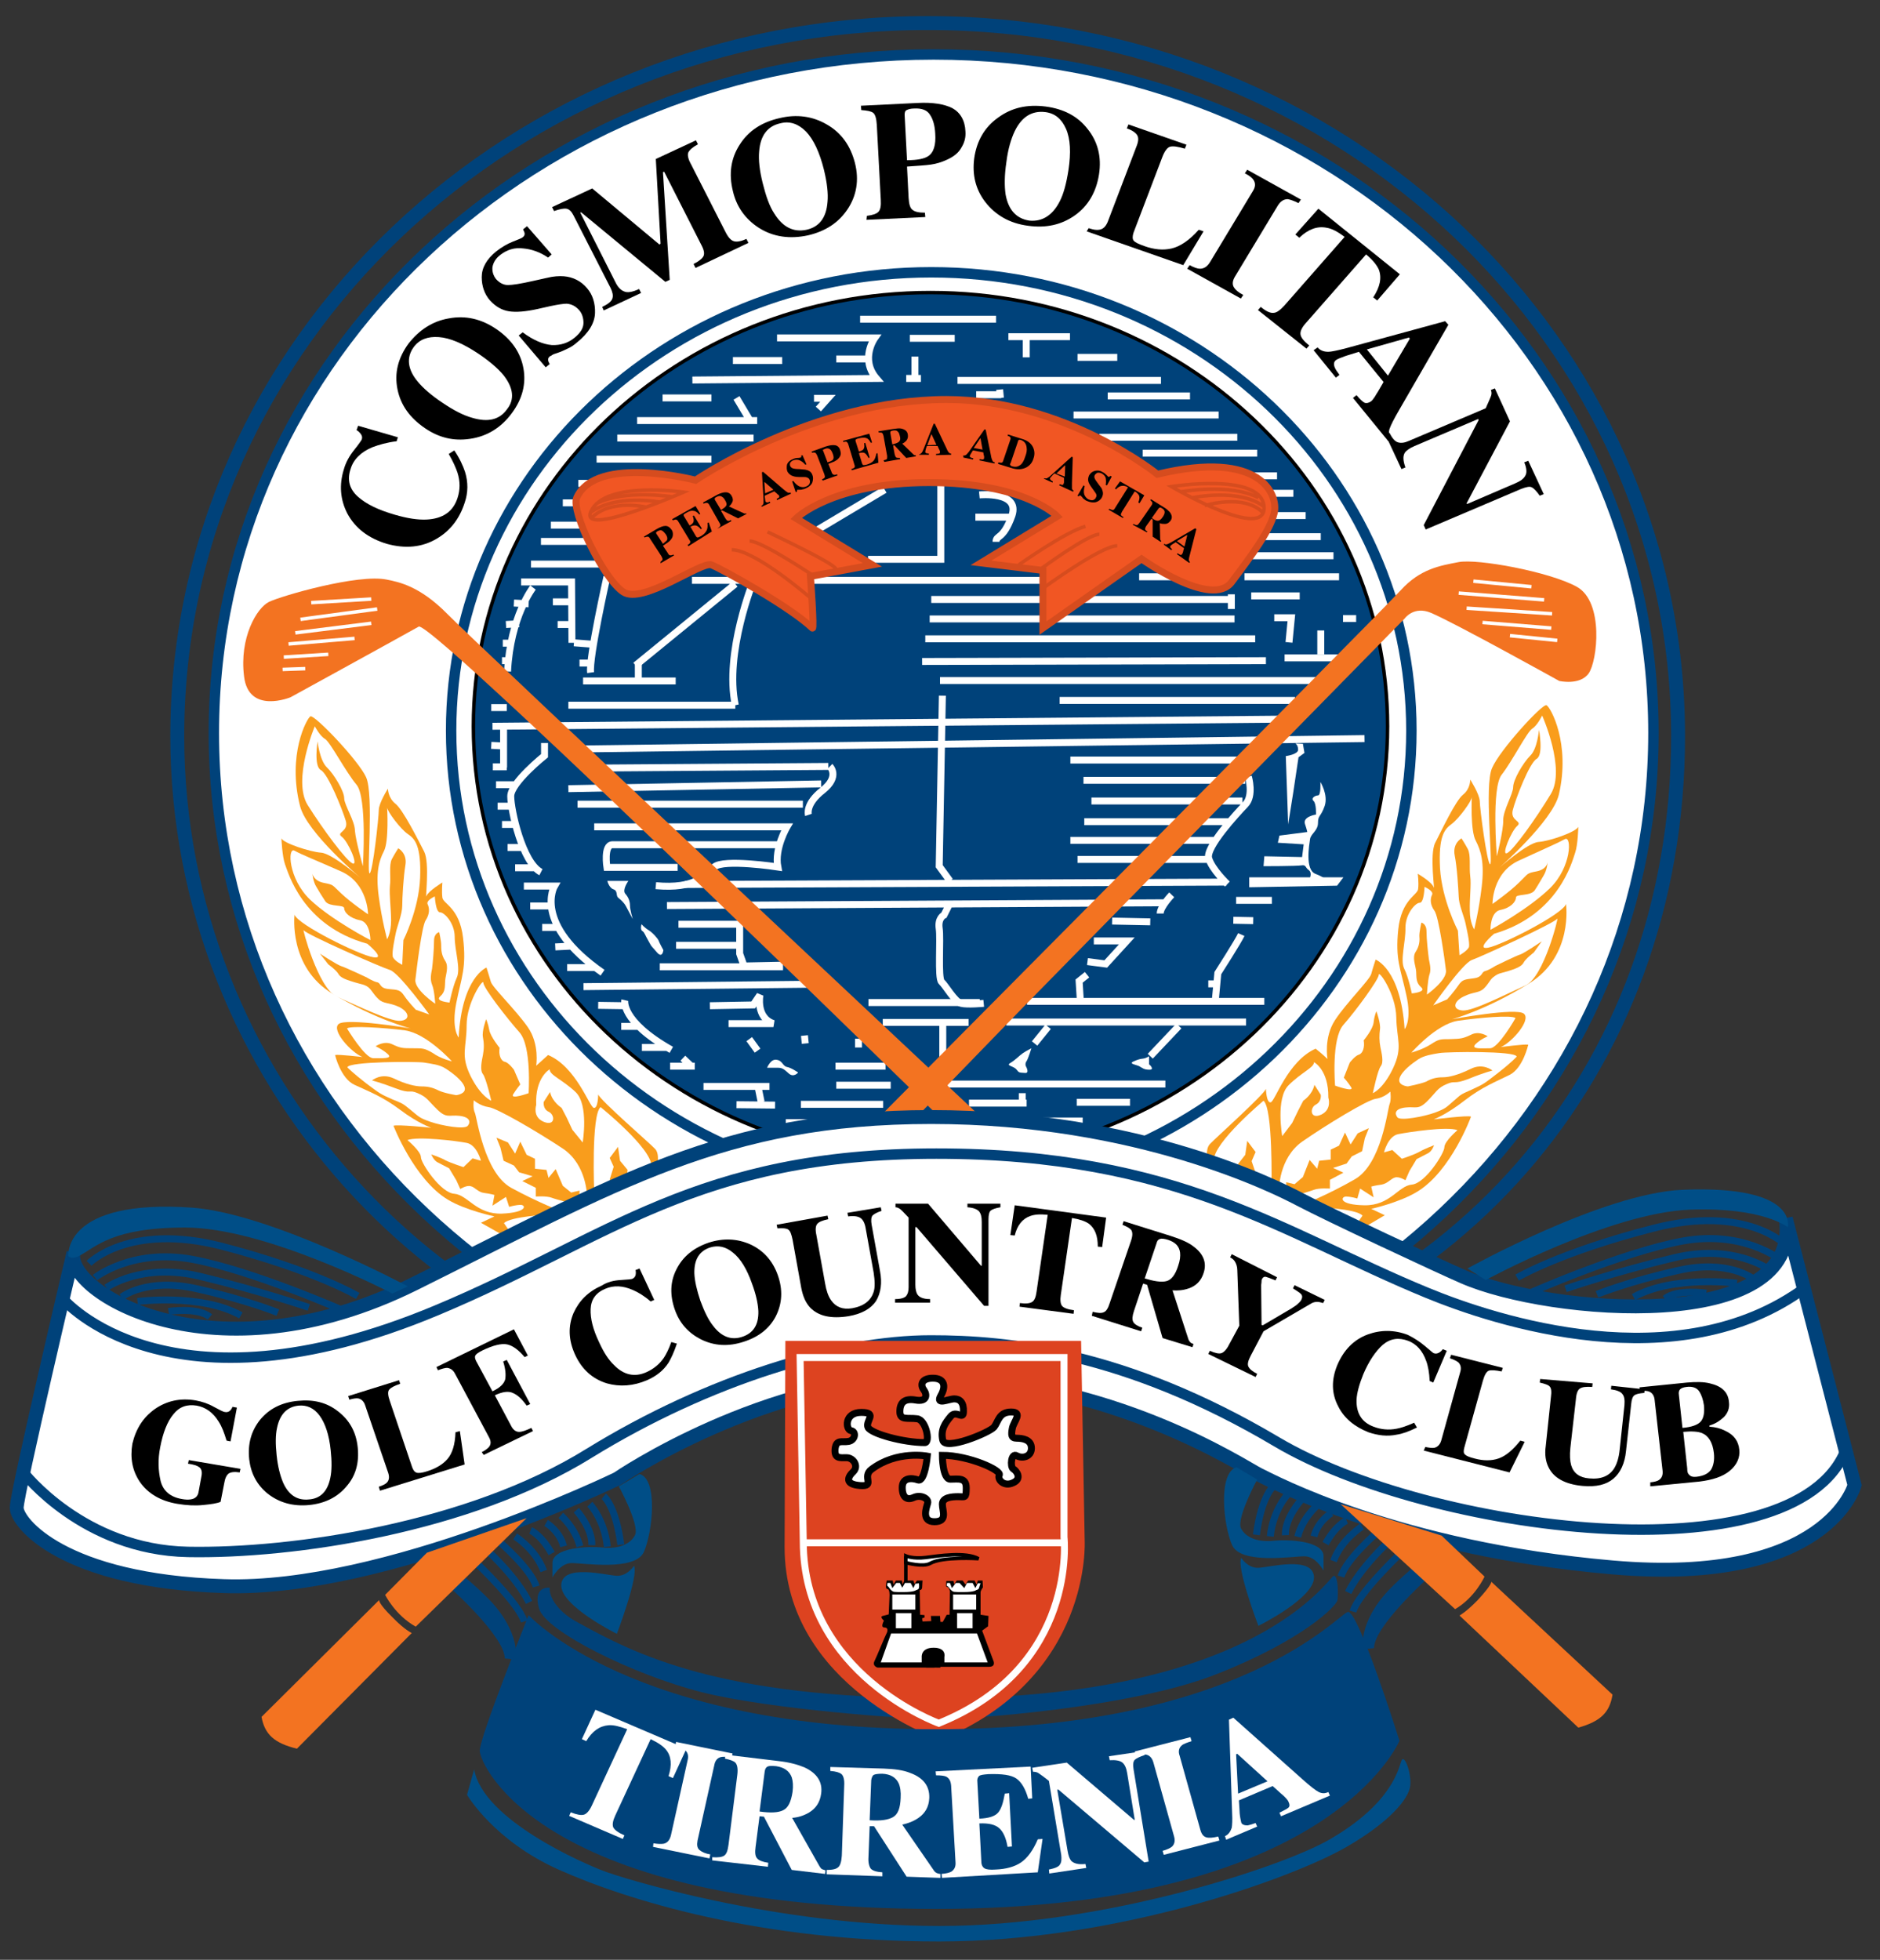 <?xml version="1.0" encoding="utf-8"?>
<!-- Generator: Adobe Illustrator 22.1.0, SVG Export Plug-In . SVG Version: 6.00 Build 0)  -->
<svg version="1.1" id="Livello_1" xmlns="http://www.w3.org/2000/svg" xmlns:xlink="http://www.w3.org/1999/xlink" x="0px" y="0px"
	 viewBox="0 0 473 493" style="enable-background:new 0 0 473 493;" xml:space="preserve">
<rect x="0" y="0" width="473" height="493" fill="#333333" stroke="none"/>
<style type="text/css">
	.st0{clip-path:url(#SVGID_2_);fill:none;stroke:#00427A;stroke-width:3.499;stroke-miterlimit:3.864;}
	.st1{clip-path:url(#SVGID_2_);fill:#FFFFFF;}
	.st2{clip-path:url(#SVGID_2_);fill:none;stroke:#00427A;stroke-width:2.624;stroke-miterlimit:3.864;}
	.st3{clip-path:url(#SVGID_2_);fill:none;stroke:#EC008C;stroke-width:0.875;stroke-miterlimit:3.864;}
	.st4{clip-path:url(#SVGID_2_);fill:#00427A;}
	.st5{clip-path:url(#SVGID_2_);fill:none;stroke:#000000;stroke-width:0.875;stroke-miterlimit:3.864;}
	.st6{clip-path:url(#SVGID_2_);fill:none;stroke:#FFFFFF;stroke-width:1.749;stroke-miterlimit:3.864;}
	.st7{fill:none;stroke:#FFFFFF;stroke-width:1.749;stroke-miterlimit:3.864;}
	.st8{clip-path:url(#SVGID_4_);fill:#FFFFFF;}
	.st9{clip-path:url(#SVGID_4_);fill:none;stroke:#FFFFFF;stroke-width:1.749;stroke-miterlimit:3.864;}
	.st10{fill:#FFFFFF;}
	.st11{clip-path:url(#SVGID_6_);fill:#FFFFFF;}
	.st12{clip-path:url(#SVGID_8_);fill:#F37321;}
	.st13{fill:none;stroke:#FFFFFF;stroke-width:0.875;stroke-miterlimit:3.864;}
	.st14{clip-path:url(#SVGID_10_);}
	.st15{clip-path:url(#SVGID_10_);fill:#F15623;}
	.st16{clip-path:url(#SVGID_10_);fill:none;stroke:#D64C1E;stroke-width:1.749;stroke-miterlimit:3.864;}
	.st17{clip-path:url(#SVGID_10_);fill:none;stroke:#D64C1E;stroke-width:0.875;stroke-miterlimit:3.864;}
	.st18{clip-path:url(#SVGID_10_);fill:#F99D1C;}
	.st19{clip-path:url(#SVGID_10_);fill:#FFFFFF;}
	.st20{clip-path:url(#SVGID_10_);fill:none;stroke:#00427A;stroke-width:3.499;stroke-miterlimit:3.864;}
	.st21{clip-path:url(#SVGID_10_);fill:#004E87;}
	.st22{clip-path:url(#SVGID_10_);fill:none;stroke:#00427A;stroke-width:1.749;stroke-miterlimit:3.864;}
	.st23{clip-path:url(#SVGID_10_);fill:#00427A;}
	.st24{clip-path:url(#SVGID_10_);fill:#F37321;}
	.st25{clip-path:url(#SVGID_10_);fill:none;stroke:#00427A;stroke-width:2.624;stroke-miterlimit:3.864;}
	.st26{clip-path:url(#SVGID_10_);fill:#DD4320;}
	.st27{clip-path:url(#SVGID_10_);fill:none;stroke:#FFFFFF;stroke-width:1.749;stroke-miterlimit:3.864;}
	.st28{clip-path:url(#SVGID_10_);fill:none;stroke:#000000;stroke-width:1.749;stroke-miterlimit:3.864;}
	.st29{fill:none;stroke:#000000;stroke-width:0.875;stroke-miterlimit:3.864;}
	.st30{clip-path:url(#SVGID_12_);fill:#FFFFFF;}
	.st31{clip-path:url(#SVGID_12_);fill:none;stroke:#000000;stroke-width:0.875;stroke-miterlimit:3.864;}
	.st32{clip-path:url(#SVGID_14_);}
	.st33{clip-path:url(#SVGID_16_);fill:#FFFFFF;}
	.st34{clip-path:url(#SVGID_18_);}
	.st35{clip-path:url(#SVGID_18_);fill:#00427A;}
	.st36{clip-path:url(#SVGID_18_);fill:#FFFFFF;}
</style>
<g>
	<defs>
		<rect id="SVGID_1_" x="-53" y="-184.9" width="595.3" height="841.9"/>
	</defs>
	<clipPath id="SVGID_2_">
		<use xlink:href="#SVGID_1_"  style="overflow:visible;"/>
	</clipPath>
	<path class="st0" d="M44.6,185.2c0-99.1,84.5-179.4,188.8-179.4s188.8,80.3,188.8,179.4c0,84-57.2,151.6-143.6,162.1
		c-14.7,3.5-25.6-19.9-41.5-19.9c-14.3,0-32.1,25.6-45.5,22.7C110.7,343.5,44.6,270.6,44.6,185.2z"/>
	<path class="st1" d="M53.7,184.4c0-94.3,81.1-170.8,181.2-170.8c100.1,0,181.2,76.5,181.2,170.8c0,94.3-81.1,170.8-181.2,170.8
		C134.9,355.2,53.7,278.7,53.7,184.4"/>
	<path class="st2" d="M113.5,183.8c0-63.7,54.1-115.3,120.8-115.3c66.7,0,120.8,51.6,120.8,115.3c0,63.7-54.1,115.3-120.8,115.3
		C167.6,299.1,113.5,247.5,113.5,183.8z M53.8,184.4c0-94.3,81.1-170.7,181.1-170.7c100,0,181.1,76.4,181.1,170.7
		s-81.1,170.7-181.1,170.7C134.9,355.1,53.8,278.6,53.8,184.4z"/>
	<path class="st3" d="M266,130c0,0,7.2,1.5,22.2,11.3 M178.1,142.1c0,0,0.8-1.5,22.4-12"/>
	<path class="st4" d="M119.1,182.7c0-60.3,51.5-109.1,115-109.1c63.5,0,115,48.9,115,109.1c0,60.3-51.5,109.1-115,109.1
		C170.6,291.8,119.1,243,119.1,182.7"/>
	<path class="st5" d="M119.1,182.7c0-60.2,51.5-109.1,115-109.1c63.5,0,115,48.8,115,109.1c0,60.2-51.5,109.1-115,109.1
		C170.6,291.8,119.1,243,119.1,182.7z"/>
	<path class="st6" d="M146.8,248.2l56.3-0.6 M142.7,243.4h7.2 M139.7,238.2l4.1-0.2 M136.4,233.3h4.3 M133.4,227.9h5.2 M131.8,222.9
		h7.7c0,0-5.6,9.5,12.1,21.8 M124.8,197.4h5.3 M125.2,202.8h3.5 M126.3,207.4h3.5 M127.7,213.2h4.1 M129.6,218.3h5.3 M137,186.9v3.2
		c0,0-8.5,6.8-8.5,10.2c0,3.4,2.9,16.7,7.6,19.1 M126.7,182.6v10.5 M124,192.9h3.5 M123.6,187.5l3.9,0.2 M123.6,178h3.9
		 M126.3,166.2h2 M126.5,161.8h2.7 M127.3,157.1l3.3-0.2 M134.1,147.8c0,0-5.7,7.3-6.4,21.1 M129.3,151.7l3.7,0.2 M140.3,157.1h3.3
		 M139.1,151.4h4.3 M145.8,166.8h2.7 M144.4,161.7l5.1,0.4 M152.7,145.1c0,0-4.6,20.5-4.1,24.1 M170.5,218.2h-17.8
		c0,0-0.9-5.7,1.4-5.7h41.6 M149.5,208h48.5c0,0-3.2,5.4-2.3,10.1c0,0-13.7-2.1-16,0c-2.3,2.1-4.7,5.6-14.7,4.7 M145.3,202.3H202
		 M208.8,192.8c0,0,2.6,2.5-1.8,6c-4.5,3.5-3.6,6.2-3.6,6.2 M143,198.4l63.6-1.2 M151.8,193.2l56.6-0.4 M146.7,188.4l196.6-2.6
		 M123.9,182.7l199.8-1.8 M143,177.4h42 M189.6,146c0,0-7.4,18.2-4.6,31.4 M222.6,123.2l-18.3,10.9 M236.7,121.5v19.2h-18.3
		 M245.4,130.1h8.6 M246.4,124.5c0,0,10.3-1,8.2,5.2c-2.2,6.2-4,4.8-4,6.6 M271.1,89.9h10 M253.7,84.7h15.5 M258.2,89.9v-5.7
		 M240.9,95.7h51.2 M278.7,99.6h20.7 M270.1,104.4h36.5 M276.6,110h34.7 M287.5,114h28.8 M314.9,119.7h6.4 M319,124.1h6.4
		 M319,129.7h9.5 M315.4,135h16.9 M314,139.8h21.5 M313.1,145.1h23.8 M286.6,145.1H298 M174.1,146h96.9 M159.9,167.4l25.1-20.5
		 M146.7,171.3h13.2H170 M131.1,146.4h12.7l0.1,15.3 M133.6,141.9H157 M136.1,136.2h17.5 M138.6,132.1h10.2 M141.6,126.5h6.4
		 M145.5,121.6h3.8 M150.1,115.5H179 M189.6,110.2h-34.3 M185.3,100.1l3.4,5.7 M160.3,105.8h30.2 M166.7,100.1H179 M196.8,90.7
		h-12.4 M210.4,90.3h8.1 M195.5,85h24.6c0,0-3.8,5.3,0.4,10.2l-46.3,0.4"/>
	<path class="st1" d="M152.8,221.6h5.3c0,0-1.6,2.2-0.8,3.2c0.8,0.9,1.2,1.9,1.2,3c0,1.1,0.7,3.4,0.7,3.4s-1.1-2.1-1.7-3.2
		c-0.6-1.1-1.4-1.7-2-2.2c-0.6-0.6,0-1.7-1.2-2.1C153.2,223.3,152.8,221.6,152.8,221.6"/>
	<path class="st1" d="M161.4,232.5c0,0,0.8,0.9,1.8,1.5c1,0.6,2.3,2.1,2.5,2.6c0.2,0.6,1.2,2.4,1.2,2.4s-0.2,2.2-1.6,0.6
		c-1.4-1.7-1.2-1.1-2.1-2.8c-1-1.7-1-2.2-1.6-2.6C161,233.8,161.4,232.5,161.4,232.5"/>
	<path class="st6" d="M188.5,261.4l2.1,2.9 M178.6,253l10.9-0.2l1.7-2.5c0,0-1.1,5.7,3.4,7.2h-11.3 M166,243.2h31 M170.1,237.8h15.9
		 M170.7,232.5h15.4v7.4l1.1,3.1l9.8-0.2 M238.9,227.4l-1.4,2.8c0,0-1.6,0.7-1.2,3.4c0.4,2.6-0.4,12.5,0.6,13.4c1,0.9,3.3,5,4.9,5.4
		c1.6,0.4,5.7,0,5.7,0 M237.1,175l-0.8,42.9l2.7,3.7 M275.2,236.7h8.3l-5.3,5.8l-4.6-0.6 M289.4,231.9l-9.6-0.2 M294.8,225.1
		c0,0-2.9,3-2.9,4.7 M314.1,195.4c0,0,1.4,4.8-0.8,7c-2.1,2.2-10,10.7-9.2,13.5c0.8,2.8,4.7,6.5,4.7,6.5 M269.3,191.2h43.4
		 M272.6,196.3h40.7 M274.6,201.5h38 M272.8,206.7h36.8 M269.3,211.4h36 M271.1,216.2h32.5 M172.3,222.5l136.3-0.6 M167.8,227.8
		l125.3-0.7"/>
	<path class="st1" d="M193,268.6c0,0,0.9-2.3,2.4-2c1.5,0.2,1.5,1.6,2.6,1.8c1.1,0.2,2.8,1.4,2.8,1.4s-1.1,1.4-2.4,0.2
		c-1.3-1.2-1.7-1.4-2.8-1.4H193z"/>
	<path class="st6" d="M270.9,277.3h13.4 M258.7,282h13.7 M257.2,275v2.2 M243.8,277.5h14.5 M238.4,272.7h54.8 M237.2,266.3v-9.2
		 M222.1,257.2h21.6 M218.5,252.2h28 M216,263.5v-2.2 M210.2,268.2h12.6 M210.4,273h13.7 M201.5,277.8h20.7 M197.7,282.4h16.5
		 M185.3,277.9l9.7,0.1 M191.5,277.2l-0.8-3.9 M177,273.3h16.6 M171.8,266.2l2,1.9 M168.6,268.2h6.2 M156.3,258.2h4.6 M161.5,263.5
		h6.4 M157.2,251.6c0,0-1.2,5.2,11.7,12.5 M150.5,252.9l6.7,0.1 M202.6,262.5l-0.2-2"/>
	<path class="st1" d="M258.1,268.2c0,0,1.1,1.9-0.3,1.7c-1.4-0.1-1.4,0-2.1-0.9c-0.8-0.9-2.7-0.9-1.5-1.6c1.2-0.7,2.3-1.9,3.2-2.5
		c0.9-0.6,2.1-1.2,2.1-1.2s-0.8,2.6-1.2,3.2C257.8,267.6,258.1,268.2,258.1,268.2"/>
</g>
<path class="st7" d="M263.7,258.3l-3.4,4.2 M258.4,251.9h59.7 M253.2,257.1h60.3"/>
<g>
	<defs>
		<rect id="SVGID_3_" x="-53" y="-184.9" width="595.3" height="841.9"/>
	</defs>
	<clipPath id="SVGID_4_">
		<use xlink:href="#SVGID_3_"  style="overflow:visible;"/>
	</clipPath>
	<path class="st8" d="M289.2,267.8c0,0,1.4,1.3,0,1.3c-1.4,0-1.7-0.4-2.6-0.9c-0.9-0.4-2.7-0.6-1.4-1.2c1.4-0.6,1.7-0.6,2.4-0.7
		c0.8-0.1,1.5-0.6,1.5-0.6V267.8z"/>
	<path class="st9" d="M311,226.5h9 M310.3,231.5l5,0.1 M304,247.5h2 M305.8,251.3l0.6-6.5c0,0,5.2-8.1,5.9-9.7 M273.5,245.2l-2,1.6
		l0.3,4.8 M296.6,258.1l-7.2,7.6"/>
	<path class="st8" d="M321.9,210.2l-0.4,1.8l6.5,0.4l-0.4,3.2l-9.5-0.2l-0.2,2.5c0,0,8.2,0,9.5-0.2c1.3-0.2,0.9,0.5,1.9,1.2
		c0.9,0.7,0.2,2.1,0.2,2.1l4.6,0.7c0,0-0.6-0.9-3.2-1.9c-2.6-1.1-1.5-7.3-1.3-8.7c0.2-1.4,2-2.1,2-4.1c0-2,0.7-1.4,1.7-4.3
		c0.9-2.8-1.1-6-1.1-6s0.2,3.4-0.6,3.4c-0.7,0-1.9,0.7-1.1,1.4c0.7,0.7,0.6,3.4,0.6,3.4s-3.3,0.5-2.8,2.3c0.6,1.8,0.6,2.1,0.6,2.1
		L321.9,210.2z"/>
</g>
<polygon class="st10" points="314.3,220.7 314.3,223.2 336.4,222.8 338,220.7 "/>
<g>
	<defs>
		<rect id="SVGID_5_" x="-53" y="-184.9" width="595.3" height="841.9"/>
	</defs>
	<clipPath id="SVGID_6_">
		<use xlink:href="#SVGID_5_"  style="overflow:visible;"/>
	</clipPath>
	<path class="st11" d="M327.8,187.1l0.4,2.3l-1.5,1.1l-1.3,8.7l-1.3,8.2l-0.6-17.2c0,0,3.1-0.4,3.1-1.6c0-1.2-0.7-1.6-0.7-1.6
		L327.8,187.1z"/>
</g>
<path class="st7" d="M228.9,85.1h11.3 M216.4,80.3h34.2 M204.8,100.2h3.5l-2.4,2.7 M228,95.2h3.7 M230.2,89.7v5.7 M245.6,99.3h6.3
	 M251.5,98l0.2,2.1 M160.6,166.8v3.7 M341.2,155.6h-3.3 M332.3,164.6v-6 M323.2,165.5h13.5 M320.6,155.4h4.3l-0.6,6.2 M314.8,149.9
	h12.2 M309.8,149.5v3.7 M234.3,150.8h75.2 M233.9,155.7h76.7 M232.8,160.7h83 M232,166.4l86.5-0.2 M236.5,171.2h94.7 M266.6,176.2
	h59.2"/>
<g>
	<defs>
		<rect id="SVGID_7_" x="-53" y="-184.9" width="595.3" height="841.9"/>
	</defs>
	<clipPath id="SVGID_8_">
		<use xlink:href="#SVGID_7_"  style="overflow:visible;"/>
	</clipPath>
	<path class="st12" d="M105.4,157.6c-7.5,4.2-32.3,17.8-32.3,17.8s-10.6,4.4-11.7-5.3c-1.2-9.7,3.2-17.2,6.3-18.7
		c3.1-1.5,22.4-7.1,29.6-5.6c3,0.6,8.3,1.6,15.2,8.6c7.9,8.1,143.8,135.5,143.8,135.5l-6.9,3.8C249.4,293.8,110.6,157.6,105.4,157.6
		"/>
	<path class="st12" d="M353.4,155.6c0,0,2.3-3.3,6.7-1.4c6.1,2.6,32.2,17.1,32.2,17.1s5.2,1.2,7.4-1.9c2.2-3.1,3.9-18-3-21.8
		c-6.9-3.8-25-7.1-29.7-6.2c-4.7,0.9-9.7,1.7-14.6,7.1C347.5,153.9,211.3,291,211.3,291l6.4,3.3l39.6-40.8L353.4,155.6z"/>
</g>
<path class="st13" d="M76.8,168.2l-5.7,0.2 M82.6,164.6l-11.2,0.7 M89.2,160.6L72.6,162 M93.4,156.8l-19.1,2.4 M94.9,153.2
	l-19.3,2.6 M93.4,150.7l-15.1,0.9 M379.9,159.9l11.9,1.2 M373,156.6l17.3,1.4 M369,153l21.5,1.4 M367,149.2l21.5,1.7 M370.7,146.2
	l14.6,1.4"/>
<g>
	<defs>
		<rect id="SVGID_9_" x="-53" y="-184.9" width="595.3" height="841.9"/>
	</defs>
	<clipPath id="SVGID_10_">
		<use xlink:href="#SVGID_9_"  style="overflow:visible;"/>
	</clipPath>
	<path class="st14" d="M89.1,113.2c1.2-1.5,1.8-2.4,1.9-2.6c0.2-0.5,0.1-1-0.2-1.4c-0.3-0.4-0.7-0.8-1.1-1l0.4-1.1l10,2.9l-0.3,1
		c-2.5,0.3-4.5,0.9-6.1,1.5c-2.9,1.2-4.8,3.1-5.5,5.5c-0.9,2.7-0.3,5,1.8,6.9c2.1,1.9,5.2,3.4,9.4,4.6c3.1,0.9,5.7,1.3,7.9,1.2
		c4.1-0.2,6.7-2,7.8-5.4c0.7-2.1,0.7-4.2,0-6.4c-0.4-1.2-1.1-2.8-2.2-4.7l1.4-0.9c1.4,2.1,2.2,3.9,2.7,5.4c0.8,2.6,0.8,5.2-0.1,7.8
		c-1.3,4-3.6,7-7,9c-3.7,2.2-7.9,2.6-12.6,1.3c-4.6-1.4-7.9-3.9-9.9-7.6c-1.8-3.5-2.1-7.2-0.9-11.1C87,116.3,87.9,114.7,89.1,113.2"
		/>
	<path class="st14" d="M112.9,80.1c4.2-0.8,8.2,0.1,12,2.7c3.8,2.6,6.1,5.9,6.8,9.9c0.7,3.9-0.3,7.7-2.9,11.2
		c-2.7,3.7-6.3,5.9-10.6,6.5c-4.1,0.6-7.8-0.3-11.3-2.7c-3.8-2.6-6.1-5.8-6.9-9.8c-0.8-4,0.1-7.8,2.8-11.5
		C105.5,83,108.8,80.8,112.9,80.1 M126.7,94.4c-1.4-1.7-3.5-3.5-6.3-5.4c-3.9-2.6-7.2-4-10-4.2c-2.8-0.2-4.9,0.6-6.3,2.5
		c-1.9,2.6-1.6,5.6,1,8.7c1.4,1.7,3.5,3.5,6.2,5.3c2.8,1.9,5.3,3.2,7.5,3.8c4,1.2,6.9,0.5,8.8-2.2
		C129.5,100.5,129.2,97.6,126.7,94.4"/>
	<path class="st14" d="M130.5,84.4l1-0.8c2.7,2,5.1,3,7.3,3.2c2.2,0.1,4.1-0.5,5.7-1.8c1.6-1.3,2.3-2.5,2.3-3.8
		c0-1.3-0.4-2.4-1.1-3.2c-0.9-1-1.9-1.5-3.1-1.6c-0.8,0-2.2,0.2-4.1,0.6l-3.1,0.7c-3.1,0.7-5.6,0.9-7.4,0.6
		c-1.8-0.3-3.3-1.2-4.7-2.7c-1.4-1.6-2.1-3.6-2.1-5.9c0-2.3,1.2-4.5,3.7-6.5c1.3-1,2.6-1.8,4.1-2.4c1.5-0.6,2.3-0.9,2.5-1.1
		c0.4-0.3,0.5-0.6,0.5-0.9c0-0.3-0.2-0.7-0.4-1.1l1-0.8l6.2,7.1l-0.9,0.8c-1.9-1.3-4-2.1-6.2-2.3c-2.2-0.3-4.1,0.3-5.8,1.6
		c-1.2,0.9-1.8,2-2,3.1c-0.1,1.1,0.2,2.1,0.9,3c0.9,1,1.9,1.5,3,1.5c1.1,0,3.1-0.3,6.2-1l3.6-0.8c1.6-0.4,3.1-0.5,4.3-0.4
		c2.3,0.2,4.3,1.2,5.8,3c1.4,1.6,2.1,3.8,2,6.3c-0.1,2.5-1.6,5-4.6,7.4c-0.7,0.6-1.4,1.1-2.3,1.5c-0.8,0.4-1.7,0.8-2.6,1.1l-0.9,0.3
		c-0.2,0.1-0.4,0.2-0.5,0.3c-0.2,0.1-0.3,0.2-0.4,0.2c-0.4,0.3-0.5,0.6-0.5,0.9c0,0.3,0.2,0.7,0.4,1.1l-1,0.8L130.5,84.4z"/>
	<path class="st14" d="M151.5,77.2c1.5-0.7,2.4-1.4,2.6-2.2c0.2-0.7,0-1.6-0.5-2.6l-9.3-18.2c-0.5-1-1.1-1.6-1.8-1.7
		c-0.7-0.1-1.7,0.1-3.1,0.6l-0.5-1l10.1-4.7l16.9,14.1l0.3-0.2L165,40l10.1-4.7l0.5,1c-1.3,0.7-2.1,1.4-2.4,2
		c-0.3,0.6-0.1,1.7,0.7,3.1l8.6,16.9c0.7,1.4,1.4,2.2,2.2,2.4c0.7,0.2,1.8,0,3.1-0.6l0.5,1L175,67.4l-0.5-1c1.2-0.6,2-1.2,2.4-1.8
		c0.4-0.6,0.3-1.5-0.3-2.7l-9.5-18.7l-0.3,0.1l1.7,27.1l-1.1,0.5l-21.2-17.5l-0.2,0.1l8.8,17.4c0.6,1.3,1.4,2.1,2.2,2.4
		c0.8,0.4,2.1,0.2,3.8-0.6l0.5,1l-9.4,4.4L151.5,77.2z"/>
	<path class="st14" d="M208,31.3c3.7,2.1,6,5.4,7.1,9.7s0.4,8.3-1.9,11.7c-2.3,3.4-5.6,5.5-9.9,6.5c-4.6,1-8.8,0.4-12.4-1.9
		c-3.4-2.2-5.6-5.3-6.5-9.2c-1.1-4.4-0.5-8.3,1.7-11.7c2.2-3.5,5.6-5.7,10.1-6.7C200.4,28.7,204.4,29.2,208,31.3 M208.2,50.8
		c0.2-2.1-0.1-4.8-0.9-8.1c-1.1-4.4-2.6-7.6-4.5-9.6c-1.9-1.9-4-2.7-6.4-2.1c-3.3,0.7-5.1,3.1-5.4,7.1c-0.2,2.1,0.1,4.8,0.9,8
		c0.8,3.2,1.7,5.8,2.9,7.6c2.1,3.4,4.8,4.8,8.1,4.1C206.1,57.1,207.9,54.8,208.2,50.8"/>
	<path class="st14" d="M218.1,54.3c1.5-0.2,2.4-0.5,2.9-1c0.5-0.5,0.7-1.5,0.6-3.1l-1-18.8c-0.1-1.6-0.4-2.6-0.9-3
		c-0.5-0.4-1.5-0.6-3-0.7l-0.1-1.1l14.3-0.7c3.8-0.2,6.7,0.3,8.7,1.3c2,1.1,3.2,3.1,3.3,5.9c0.1,1.4-0.2,2.7-1,4
		c-0.7,1.3-1.9,2.3-3.7,3.1c-1.3,0.6-2.6,1-4,1.2c-1.3,0.2-3.3,0.3-6,0.5l0.4,7.9c0.1,1.6,0.4,2.6,1,3c0.6,0.5,1.6,0.7,3.1,0.7
		l0.1,1.1l-14.8,0.7L218.1,54.3z M233.5,39.3c1.4-0.9,2-2.8,1.8-5.7c-0.1-1.9-0.5-3.5-1.3-4.7c-0.7-1.2-2.1-1.7-4-1.6
		c-0.9,0-1.5,0.2-1.9,0.4c-0.4,0.2-0.5,0.6-0.5,1.2l0.6,11.4C230.9,40.3,232.6,39.9,233.5,39.3"/>
	<path class="st14" d="M273.6,32.4c2.6,3.2,3.6,7.1,2.9,11.5c-0.7,4.4-2.7,7.9-6.1,10.3c-3.4,2.4-7.3,3.2-11.7,2.6
		c-4.7-0.6-8.3-2.7-10.9-6.1c-2.4-3.2-3.2-6.8-2.7-10.8c0.6-4.4,2.6-7.9,6-10.3c3.4-2.5,7.3-3.4,12-2.8
		C267.6,27.4,271.1,29.2,273.6,32.4 M266.6,50.7c1-1.9,1.7-4.6,2.2-7.8c0.7-4.5,0.5-8-0.6-10.5c-1.1-2.5-2.8-3.9-5.2-4.2
		c-3.3-0.4-5.9,1.1-7.7,4.8c-0.9,1.9-1.7,4.5-2.1,7.8c-0.5,3.3-0.5,6-0.2,8.1c0.7,3.9,2.7,6.1,6,6.6
		C262.2,55.8,264.8,54.2,266.6,50.7"/>
	<path class="st14" d="M273.9,57.4c1.2,0.4,2,0.5,2.6,0.4c1-0.1,1.7-0.8,2.2-2l7.4-19.4c0.4-1.2,0.4-2.1-0.3-2.8
		c-0.4-0.4-1.1-0.9-2.3-1.3l0.4-1l14.6,5.1l-0.4,1c-1.7-0.5-2.9-0.7-3.7-0.5c-0.7,0.2-1.4,1.1-2,2.7l-7.2,18.9c-0.3,0.9-0.3,1.6,0,2
		c0.4,0.5,1.3,0.9,2.7,1.4c2.5,0.9,4.8,1.1,6.9,0.6c2.1-0.5,4.4-2,6.8-4.7l1.2,0.4l-5.1,8.5l-24.3-8.5L273.9,57.4z"/>
	<path class="st14" d="M299.3,66.7c1.1,0.6,2,0.9,2.6,0.9c1,0,1.8-0.5,2.5-1.6l10.8-17.9c0.7-1.1,0.7-2,0.2-2.8
		c-0.3-0.5-1-1.1-2.2-1.7l0.6-0.9l13.5,7.5l-0.6,0.9c-1.2-0.6-2.1-0.9-2.7-1c-1,0-1.8,0.5-2.5,1.6l-10.8,17.9
		c-0.6,1-0.7,1.9-0.3,2.6c0.4,0.7,1.2,1.4,2.4,2l-0.6,0.9l-13.5-7.5L299.3,66.7z"/>
	<path class="st14" d="M331.7,52.5L352.2,69l-5.7,6.6l-1-0.8c1.7-2.6,2.2-4.9,1.4-7c-0.5-1.1-1.5-2.4-3.2-3.8l-15.1,17.2
		c-1.1,1.2-1.5,2.2-1.4,2.9c0.1,0.8,0.8,1.7,2.2,2.8l-0.7,0.8L316.5,78l0.7-0.8c1.3,1.1,2.4,1.6,3.2,1.5c0.8,0,1.7-0.7,2.8-1.9
		l15.1-17.2c-1.7-1.3-3.2-2.1-4.5-2.3c-2.4-0.5-4.7,0.4-6.9,2.5l-1-0.8L331.7,52.5z"/>
	<path class="st14" d="M331.5,87.4c0.7,0.8,1.6,1.1,2.7,1.1c0.7,0,2.1-0.3,4.1-0.8l25.3-6.9l0.8,0.9L352.1,103
		c-1.4,2.4-2.2,4-2.5,4.9c-0.3,0.9-0.1,1.7,0.6,2.4l-0.9,0.7l-8.9-10.9l0.9-0.7c0.9,1.1,1.6,1.7,2,1.9c0.4,0.2,1,0.1,1.6-0.3
		c0.3-0.2,0.6-0.6,1-1.2c0.2-0.4,0.5-0.8,0.8-1.3l1.4-2.4l-6.2-7.6c-1.8,0.6-3,0.9-3.5,1.1c-1.1,0.4-1.9,0.7-2.3,1
		c-0.5,0.4-0.6,1-0.3,1.8c0.2,0.5,0.6,1.1,1.2,1.9l-0.9,0.7l-5.6-6.9L331.5,87.4z M349.2,94.5l5.5-9.3l-0.2-0.3l-10.6,3L349.2,94.5z
		"/>
	<path class="st14" d="M349.6,108.9c0.7,1.4,1.4,2.2,2.2,2.4c0.7,0.2,1.6,0.1,2.7-0.4l19.3-8.2c0.8-1.8,1.3-2.9,1.4-3.3
		c0.1-0.4,0.1-0.8-0.1-1.3l1-0.4l3.8,8.3L369,126.6l0.1,0.2l12.1-5.2c1.4-0.6,2.2-1.2,2.6-2c0.4-0.7,0.3-1.9-0.3-3.3l1-0.4l3.9,8.4
		l-1,0.4c-0.8-1.1-1.4-1.8-2-2.1c-0.5-0.3-1.4-0.1-2.7,0.4l-24,10.2l-0.5-1.1l13.8-26.4l-0.1-0.3l-16,6.8c-1.2,0.5-2,1.1-2.4,1.6
		c-0.6,0.9-0.5,2.1,0.1,3.8l-1,0.4l-4.1-8.8L349.6,108.9z"/>
	<path class="st15" d="M204.4,158.1c0.5,0.5-0.5-13-0.5-13l15.6-2.9l-19.2-11.7c0,0,9.1-9,33.4-9c24.3,0,32.3,8.5,32.3,8.5
		l-19.2,11.7l15.6,1.9v14.5l24.8-17.4c0,0,17.7,12.7,22.8,5.8c5.1-6.8,9.7-13,10.7-17.4c1-4.4-3.1-16.1-29.4-9.7
		c0,0-23.3-18.9-53.1-18.9c-33.4,0-63.2,20.3-63.2,20.3s-25-6.6-29.9,4.4c-1.5,3.4,6.8,20.5,11.7,23.7c4.9,3.3,19.7-7.8,22.2-6.8
		C181.6,143.1,198.7,152.7,204.4,158.1"/>
	<path class="st16" d="M204.4,158c0.5,0.5-0.5-13-0.5-13l15.6-2.9l-19.2-11.7c0,0,9.1-9,33.4-9s32.3,8.5,32.3,8.5l-19.2,11.7
		l15.6,1.9V158l24.8-17.4c0,0,17.7,12.6,22.7,5.8c5.1-6.8,9.7-13,10.7-17.4c1-4.4-3.1-16-29.4-9.7c0,0-23.3-18.8-53.1-18.8
		c-33.4,0-63.1,20.3-63.1,20.3s-25-6.5-29.9,4.4c-1.5,3.4,6.7,20.4,11.7,23.7c4.9,3.3,19.7-7.8,22.2-6.8
		C181.6,143.1,198.7,152.6,204.4,158z"/>
	<path class="st17" d="M256.3,142.1c0,0,11.7-8.3,16.8-9.7 M261.9,143.1c0,0,11.8-8.7,14.7-8.7 M262.4,148c0,0,14.6-10.7,18.7-10.7
		 M203.9,150.4c0,0-13.9-12.1-19.8-12.1 M204.9,145c0,0-13.2-8.9-16.3-8.9 M193.1,133.8c0,0,16.7,7.8,17.2,9.3"/>
	<path class="st14" d="M166.2,141.3c0.3-0.2,0.5-0.4,0.5-0.6c0-0.2-0.1-0.4-0.3-0.8l-2.8-4.3c-0.2-0.4-0.4-0.6-0.6-0.6
		c-0.2,0-0.4,0-0.8,0.2l-0.2-0.2l3.2-1.9c0.9-0.5,1.6-0.8,2.2-0.8c0.6,0,1.1,0.3,1.6,1c0.2,0.3,0.3,0.7,0.3,1.1
		c0,0.4-0.1,0.8-0.4,1.2c-0.2,0.3-0.5,0.6-0.8,0.8c-0.3,0.2-0.7,0.5-1.3,0.9l1.2,1.8c0.2,0.4,0.4,0.6,0.6,0.6c0.2,0,0.5,0,0.8-0.2
		l0.2,0.2l-3.4,2L166.2,141.3z M167.8,135.9c0.2-0.4,0.1-0.9-0.3-1.5c-0.3-0.4-0.6-0.7-0.9-0.9c-0.3-0.2-0.7-0.1-1.1,0.1
		c-0.2,0.1-0.3,0.2-0.4,0.3c-0.1,0.1,0,0.2,0,0.3l1.7,2.6C167.3,136.4,167.6,136.1,167.8,135.9"/>
	<path class="st14" d="M173.2,137.4l-0.2-0.3c0.3-0.2,0.5-0.3,0.6-0.5c0.1-0.2,0.1-0.5-0.1-0.7l-2.9-4.8c-0.2-0.3-0.4-0.4-0.6-0.4
		c-0.2,0-0.4,0.1-0.7,0.2l-0.2-0.3l5.9-3.3l1.2,2l-0.3,0.1c-0.5-0.6-1-0.9-1.5-0.9c-0.5-0.1-1.1,0.1-1.9,0.6
		c-0.3,0.2-0.5,0.3-0.5,0.4c0,0.1,0,0.3,0.1,0.4l1.4,2.3c0.6-0.3,0.9-0.6,1-1c0.1-0.3,0-0.8-0.2-1.4l0.3-0.1l2,3.3l-0.3,0.1
		c-0.4-0.5-0.8-0.8-1.2-0.9c-0.4-0.1-0.8,0-1.4,0.3l1.4,2.4c0.1,0.2,0.3,0.3,0.4,0.3c0.2,0,0.4-0.1,0.8-0.3c0.7-0.4,1.1-0.8,1.4-1.3
		c0.3-0.5,0.4-1.1,0.3-2l0.3-0.2l0.8,2.3L173.2,137.4z"/>
	<path class="st14" d="M182.7,127.2c0.2-0.3,0.1-0.8-0.3-1.4c-0.2-0.4-0.5-0.7-0.7-0.8c-0.4-0.3-0.9-0.3-1.4,0
		c-0.3,0.1-0.4,0.3-0.5,0.4c0,0.1,0,0.2,0.1,0.4l1.5,2.5C182,127.9,182.5,127.6,182.7,127.2 M180.6,132.9c0.3-0.2,0.5-0.4,0.6-0.6
		c0.1-0.2,0-0.5-0.2-0.8l-2.5-4.4c-0.2-0.4-0.4-0.6-0.7-0.6c-0.1,0-0.4,0-0.8,0.2l-0.1-0.3l3.3-1.8c0.7-0.4,1.3-0.6,1.8-0.7
		c1-0.2,1.7,0.1,2.1,0.9c0.3,0.5,0.4,1.1,0.1,1.6c-0.2,0.4-0.4,0.7-0.8,1l3.7,1.7c0.1,0,0.2,0.1,0.3,0.1c0.1,0,0.2,0,0.3-0.1
		l0.1,0.2l-2.1,1.1l-4-2l-0.3,0.1l1.1,1.9c0.2,0.3,0.4,0.6,0.6,0.6c0.2,0.1,0.5,0,0.8-0.2l0.1,0.3l-3.5,1.9L180.6,132.9z"/>
	<path class="st14" d="M191.6,127.2c0.3-0.1,0.4-0.3,0.5-0.6c0-0.2,0-0.5,0-1.1l-0.4-6.7l0.3-0.1l5,4.3c0.6,0.5,1,0.8,1.2,0.9
		c0.2,0.1,0.4,0.1,0.7,0l0.1,0.3l-3.5,1.6l-0.1-0.3c0.3-0.2,0.6-0.3,0.6-0.4c0.1-0.1,0.1-0.2,0-0.4c0-0.1-0.1-0.2-0.3-0.3
		c-0.1-0.1-0.2-0.2-0.3-0.3l-0.6-0.5l-2.4,1.1c0,0.5,0.1,0.8,0.1,0.9c0,0.3,0.1,0.5,0.1,0.6c0.1,0.1,0.2,0.2,0.5,0.2
		c0.1,0,0.3-0.1,0.6-0.2l0.1,0.3l-2.2,1L191.6,127.2z M194.6,123.2l-2.2-1.9l-0.1,0l0.2,2.8L194.6,123.2z"/>
	<path class="st14" d="M199.3,121.1l0.3-0.1c0.5,0.7,1.1,1.2,1.6,1.4c0.6,0.2,1.1,0.2,1.6,0c0.5-0.2,0.8-0.5,0.9-0.8
		c0.1-0.3,0.1-0.6,0-0.9c-0.1-0.3-0.4-0.5-0.7-0.6c-0.2-0.1-0.6-0.1-1.1-0.1l-0.9,0c-0.9,0-1.5-0.2-1.9-0.4c-0.4-0.2-0.8-0.6-1-1
		c-0.2-0.5-0.2-1.1-0.1-1.7c0.2-0.6,0.7-1.1,1.5-1.4c0.4-0.2,0.8-0.3,1.2-0.3c0.4,0,0.7-0.1,0.7-0.1c0.1,0,0.2-0.1,0.2-0.2
		c0-0.1,0-0.2,0-0.3l0.3-0.1l1,2.3l-0.3,0.1c-0.4-0.5-0.8-0.8-1.4-1.1c-0.5-0.2-1.1-0.2-1.6,0c-0.4,0.1-0.6,0.4-0.8,0.6
		c-0.1,0.3-0.1,0.6,0,0.8c0.1,0.3,0.4,0.5,0.6,0.6c0.3,0.1,0.8,0.2,1.7,0.2l1,0.1c0.4,0,0.8,0.1,1.1,0.2c0.6,0.2,1,0.6,1.2,1.2
		c0.2,0.5,0.2,1.1,0,1.8c-0.2,0.6-0.8,1.2-1.8,1.6c-0.2,0.1-0.5,0.2-0.7,0.2c-0.2,0.1-0.5,0.1-0.7,0.1l-0.2,0c-0.1,0-0.1,0-0.2,0
		c-0.1,0-0.1,0-0.1,0c-0.1,0-0.2,0.1-0.2,0.2c0,0.1,0,0.2,0,0.3l-0.3,0.1L199.3,121.1z"/>
	<path class="st14" d="M206.8,120.6c0.4-0.2,0.6-0.3,0.7-0.5c0.1-0.2,0-0.4-0.1-0.8l-1.8-4.7c-0.2-0.4-0.3-0.6-0.5-0.7
		c-0.2-0.1-0.4-0.1-0.8,0l-0.1-0.3l3.6-1.3c1-0.3,1.7-0.4,2.3-0.3c0.6,0.1,1.1,0.5,1.3,1.3c0.1,0.4,0.2,0.7,0.1,1.1
		c-0.1,0.4-0.3,0.7-0.7,1.1c-0.3,0.3-0.6,0.4-0.9,0.6c-0.3,0.1-0.8,0.3-1.5,0.6l0.8,2c0.1,0.4,0.3,0.6,0.5,0.7
		c0.2,0.1,0.5,0.1,0.9-0.1l0.1,0.3l-3.7,1.3L206.8,120.6z M209.5,115.7c0.3-0.3,0.3-0.9,0-1.6c-0.2-0.5-0.4-0.9-0.7-1.1
		c-0.3-0.2-0.7-0.3-1.2-0.1c-0.2,0.1-0.4,0.2-0.5,0.2c-0.1,0.1-0.1,0.2,0,0.3l1.1,2.9C208.9,116.1,209.3,115.9,209.5,115.7"/>
	<path class="st14" d="M214.3,118.3l-0.1-0.3c0.3-0.1,0.5-0.2,0.7-0.3c0.2-0.2,0.2-0.4,0.1-0.7l-1.6-5.3c-0.1-0.3-0.3-0.5-0.5-0.6
		c-0.1,0-0.4,0-0.7,0.1l-0.1-0.3l6.6-1.8l0.7,2.2l-0.3,0.1c-0.4-0.7-0.7-1.1-1.2-1.2c-0.4-0.2-1.1-0.1-2,0.1
		c-0.3,0.1-0.6,0.2-0.6,0.3c-0.1,0.1-0.1,0.2,0,0.5l0.8,2.5c0.7-0.2,1.1-0.4,1.2-0.7c0.2-0.3,0.2-0.8,0.1-1.4l0.3-0.1l1.1,3.7
		l-0.3,0.1c-0.3-0.6-0.6-1-0.9-1.2c-0.3-0.2-0.8-0.2-1.5,0l0.8,2.6c0.1,0.2,0.2,0.4,0.3,0.4c0.2,0,0.4,0,0.8-0.1
		c0.7-0.2,1.3-0.5,1.7-0.9c0.4-0.4,0.6-1,0.8-1.9l0.3-0.1l0.2,2.4L214.3,118.3z"/>
	<path class="st14" d="M226.2,111.1c0.3-0.3,0.4-0.7,0.2-1.4c-0.1-0.4-0.2-0.8-0.4-1c-0.3-0.4-0.7-0.5-1.3-0.4
		c-0.3,0.1-0.5,0.1-0.6,0.2c-0.1,0.1-0.1,0.2-0.1,0.4l0.5,2.9C225.3,111.6,225.9,111.4,226.2,111.1 M222.3,115.8
		c0.4-0.1,0.7-0.2,0.8-0.3c0.1-0.1,0.1-0.4,0.1-0.8l-0.9-5c-0.1-0.4-0.2-0.7-0.4-0.8c-0.1-0.1-0.4-0.1-0.8-0.1l-0.1-0.3l3.8-0.6
		c0.8-0.1,1.4-0.2,1.9-0.1c1,0.2,1.6,0.7,1.7,1.5c0.1,0.6,0,1.1-0.4,1.6c-0.3,0.3-0.7,0.6-1,0.7l2.9,2.8c0.1,0.1,0.2,0.1,0.2,0.1
		c0.1,0,0.2,0,0.3,0l0,0.3l-2.4,0.4L225,112l-0.3,0.1l0.4,2.2c0.1,0.4,0.2,0.6,0.4,0.8c0.2,0.1,0.5,0.1,0.9,0.1l0.1,0.3l-4,0.7
		L222.3,115.8z"/>
	<path class="st14" d="M231.2,114.3c0.3,0,0.5-0.2,0.7-0.4c0.1-0.1,0.3-0.5,0.5-1l2.5-6.3l0.3,0l2.8,5.9c0.3,0.7,0.5,1.1,0.7,1.3
		c0.1,0.2,0.4,0.3,0.6,0.3l0,0.3l-3.8,0.1l0-0.3c0.4,0,0.6-0.1,0.8-0.1c0.1,0,0.2-0.2,0.2-0.4c0-0.1,0-0.2-0.1-0.4
		c0-0.1-0.1-0.2-0.2-0.4l-0.3-0.7l-2.7,0c-0.2,0.5-0.3,0.8-0.3,0.9c-0.1,0.3-0.1,0.5-0.1,0.6c0,0.2,0.1,0.3,0.3,0.3
		c0.1,0,0.3,0.1,0.6,0.1l0,0.3l-2.4,0L231.2,114.3z M235.6,111.9l-1.2-2.6l-0.1,0l-1,2.7L235.6,111.9z"/>
	<path class="st14" d="M242.3,114.6c0.3,0,0.5,0,0.8-0.2c0.1-0.1,0.4-0.4,0.7-0.8l3.9-5.6l0.3,0.1l1.3,6.4c0.1,0.7,0.3,1.2,0.4,1.4
		c0.1,0.2,0.3,0.4,0.6,0.4l-0.1,0.3l-3.8-0.8l0.1-0.3c0.4,0.1,0.6,0.1,0.8,0.1c0.1,0,0.2-0.1,0.3-0.3c0-0.1,0-0.2,0-0.4
		c0-0.1,0-0.3-0.1-0.4l-0.1-0.7l-2.6-0.5c-0.3,0.4-0.4,0.7-0.5,0.8c-0.2,0.3-0.3,0.5-0.3,0.6c0,0.2,0,0.3,0.3,0.4
		c0.1,0.1,0.3,0.1,0.6,0.2l-0.1,0.3l-2.4-0.5L242.3,114.6z M247.2,113.1l-0.5-2.8l-0.1,0l-1.6,2.4L247.2,113.1z"/>
	<path class="st14" d="M254.2,117c0,0.1,0.2,0.2,0.4,0.3c0.7,0.2,1.3,0.2,1.9-0.2c0.6-0.3,1.1-1.1,1.5-2.4c0.3-0.8,0.4-1.5,0.3-2.1
		c-0.1-1-0.6-1.6-1.4-1.9c-0.3-0.1-0.5-0.1-0.6,0c-0.1,0.1-0.2,0.2-0.2,0.4l-1.8,5.3C254.1,116.7,254.1,116.9,254.2,117
		 M251.2,116.3c0.3,0.1,0.5,0.1,0.7,0.1c0.3,0,0.4-0.2,0.5-0.5l1.8-5.3c0.1-0.3,0.1-0.5-0.1-0.7c-0.1-0.1-0.3-0.2-0.6-0.3l0.1-0.3
		l3.5,1.1c1.4,0.4,2.3,1.1,2.8,2.1c0.4,0.9,0.5,1.8,0.1,2.9c-0.3,1-0.9,1.7-1.8,2.2c-1,0.5-2.2,0.6-3.5,0.2l-3.6-1.1L251.2,116.3z"
		/>
	<path class="st14" d="M262.8,120.3c0.3,0.1,0.5,0.1,0.8-0.1c0.2-0.1,0.5-0.3,0.9-0.7l5.1-4.6l0.3,0.1l-0.2,6.5c0,0.7,0,1.2,0,1.4
		c0,0.2,0.2,0.4,0.4,0.5l-0.1,0.3l-3.5-1.6l0.1-0.3c0.4,0.1,0.6,0.2,0.7,0.2c0.1,0,0.2-0.1,0.3-0.3c0-0.1,0.1-0.2,0.1-0.4
		c0-0.1,0-0.3,0-0.4l0-0.7l-2.4-1.1c-0.4,0.3-0.6,0.6-0.7,0.7c-0.2,0.2-0.4,0.4-0.4,0.5c-0.1,0.1,0,0.3,0.2,0.5
		c0.1,0.1,0.3,0.2,0.5,0.3l-0.1,0.3l-2.2-1L262.8,120.3z M267.9,119.9l0.1-2.8l-0.1,0l-2.1,2L267.9,119.9z"/>
	<path class="st14" d="M272.6,122.1l0.3,0.2c-0.2,0.8-0.3,1.5-0.1,2.1c0.2,0.5,0.5,0.9,1,1.2c0.5,0.2,0.9,0.3,1.2,0.2
		c0.3-0.1,0.6-0.3,0.7-0.6c0.2-0.3,0.2-0.6,0.1-0.9c-0.1-0.2-0.3-0.5-0.6-0.9l-0.5-0.7c-0.5-0.7-0.8-1.2-0.9-1.7
		c-0.1-0.5,0-0.9,0.2-1.4c0.3-0.5,0.7-0.9,1.3-1.1c0.6-0.2,1.3-0.2,2,0.2c0.4,0.2,0.7,0.4,1,0.7c0.3,0.3,0.5,0.5,0.5,0.5
		c0.1,0.1,0.2,0.1,0.3,0c0.1,0,0.2-0.1,0.3-0.2l0.3,0.2l-1.2,2.2l-0.3-0.1c0.1-0.6,0.1-1.1,0-1.7c-0.1-0.5-0.5-0.9-1-1.2
		c-0.4-0.2-0.7-0.2-1-0.2c-0.3,0.1-0.5,0.3-0.7,0.5c-0.2,0.3-0.2,0.6-0.1,0.9c0.1,0.3,0.4,0.7,0.9,1.4l0.6,0.8
		c0.3,0.3,0.4,0.7,0.5,1c0.2,0.6,0.1,1.1-0.2,1.7c-0.3,0.5-0.8,0.9-1.4,1.1c-0.7,0.2-1.5,0.1-2.4-0.3c-0.2-0.1-0.4-0.2-0.6-0.4
		c-0.2-0.1-0.4-0.3-0.5-0.5l-0.2-0.2c0,0-0.1-0.1-0.1-0.1c0,0-0.1-0.1-0.1-0.1c-0.1-0.1-0.2-0.1-0.3,0c-0.1,0-0.2,0.1-0.2,0.2
		l-0.3-0.2L272.6,122.1z"/>
	<path class="st14" d="M281.8,121.1l6.1,3.5l-1.2,2l-0.3-0.2c0.3-0.8,0.4-1.4,0.1-1.9c-0.2-0.3-0.5-0.6-1-0.9l-3.2,5.1
		c-0.2,0.4-0.3,0.6-0.3,0.8c0.1,0.2,0.3,0.4,0.7,0.6l-0.2,0.2l-3.6-2.1l0.2-0.2c0.4,0.2,0.7,0.3,0.9,0.3c0.2,0,0.4-0.2,0.6-0.6
		l3.2-5.1c-0.5-0.3-0.9-0.4-1.3-0.4c-0.6,0-1.2,0.3-1.7,0.9l-0.3-0.2L281.8,121.1z"/>
	<path class="st14" d="M291.3,131c0.4,0,0.8-0.3,1.2-0.9c0.3-0.4,0.4-0.7,0.5-1c0.1-0.5-0.1-0.9-0.6-1.2c-0.3-0.2-0.5-0.3-0.6-0.2
		c-0.1,0-0.2,0.1-0.3,0.2l-1.7,2.4C290.4,130.8,290.9,131,291.3,131 M285.2,131.8c0.3,0.2,0.6,0.3,0.8,0.3c0.2,0,0.4-0.2,0.7-0.6
		l2.9-4.2c0.3-0.4,0.4-0.7,0.3-0.9c0-0.1-0.2-0.3-0.5-0.6l0.2-0.2l3.2,2c0.7,0.4,1.1,0.8,1.5,1.2c0.6,0.8,0.7,1.5,0.2,2.2
		c-0.4,0.5-0.8,0.8-1.4,0.8c-0.5,0-0.9,0-1.3-0.2l0.1,4c0,0.1,0,0.2,0.1,0.3c0,0.1,0.1,0.1,0.2,0.2l-0.2,0.2l-2-1.3l0-4.3l-0.3-0.2
		l-1.3,1.8c-0.2,0.3-0.3,0.6-0.3,0.8c0,0.2,0.2,0.4,0.6,0.6l-0.2,0.2L285,132L285.2,131.8z"/>
	<path class="st14" d="M292.9,136.8c0.2,0.2,0.5,0.2,0.8,0.1c0.2-0.1,0.5-0.2,1-0.5l6-3.5l0.3,0.2l-1.6,6.3
		c-0.2,0.7-0.3,1.2-0.3,1.4c0,0.2,0.1,0.4,0.3,0.6l-0.2,0.2l-3.1-2.2l0.2-0.2c0.3,0.2,0.5,0.3,0.7,0.4c0.1,0,0.3,0,0.4-0.2
		c0.1-0.1,0.1-0.2,0.2-0.4c0-0.1,0.1-0.2,0.1-0.4l0.2-0.7l-2.1-1.5c-0.4,0.3-0.7,0.4-0.8,0.5c-0.3,0.2-0.4,0.3-0.5,0.4
		c-0.1,0.1-0.1,0.3,0,0.5c0.1,0.1,0.2,0.2,0.4,0.4l-0.2,0.2l-1.9-1.4L292.9,136.8z M298,137.5l0.7-2.8l-0.1-0.1l-2.5,1.5L298,137.5z
		"/>
	<path class="st17" d="M303.1,127.2c0,0,9.7-3.1,14.6,1.7 M300.1,125.2c0,0,11.8-2.5,18,2.3 M297.2,123.7c0,0,12.3-2.2,19.4,1.5
		 M294.7,122.4c0,0,22.2-3.6,23.3,4.8C319.1,136.7,294.7,122.4,294.7,122.4z M162.7,127.6c0,0-8.9-2.2-13.8,2.6 M166,126.3
		c0,0-11.3-2.1-17.5,2.7 M169.2,125c0,0-12-2-19.2,1.7 M172,123.8c0,0-19.7-2.9-23.3,4.8C145.5,135.5,172,123.8,172,123.8z"/>
	<path class="st18" d="M78.1,180.2c-0.9,0.5-5.9,9.7-2.6,22.6c1.7,6.7,15.4,18.2,15.4,18.2s-7.3-6.3-10.1-6.5
		c-2.8-0.2-9.5-2.4-10-3.6c0,0,0.2,4.5,0.9,6.5c0.8,2,4.3,15.5,20.7,20c0,0,4.9,4,1.5,3.4c-3.4-0.5-19-8.2-19.8-10.7
		c0,0-1.6,13.2,9.6,19.9c11.3,6.7,19.6,8.7,19.6,8.7s-16.2-2.7-18.1-1.1c-1.9,1.6,3.2,7.2,6,8.3c0,0-6-0.7-6.9-0.5
		c0,0,1.4,5.9,4.9,7.5c3.4,1.6,7,2.9,11.5,6.3c4.5,3.4,7.8,4.5,7.8,4.5s-8.7-0.9-9.5-0.5c0,0,5.2,13.5,13.7,18.6
		c4.5,2.7,11.7,4.2,11.7,4.2l-3.4,1.6l6.2,3.5l38.1-17.6c0,0,0.8-3.2-0.5-4.5c-1.3-1.4-13.9-12.3-14.3-13.7c0,0,0,3.6-1.1,3.4
		c-1.1-0.2-4.4-10.3-11.5-13.3c0,0-1.8,1.6-3,2.7c0,0,0.9-5.4-2.1-9.7c-3-4.3-8.9-10-9.3-11.4c-0.4-1.4-1.1-3.6-1.1-3.6
		s-6.2,2.4-7,17.6c0,0-1.9-2.2-0.6-8.7c1.3-6.5,2.6-8.8,1.7-16.4c-0.9-7.6-5-8.5-5.2-10.1c-0.2-1.6,0-3.8,0-3.8s-3.6,2.2-4,3.4
		c-0.4,1.3,0.9-8.3-0.6-11.2c-1.5-2.9-5.3-10.5-7.2-12c-1.9-1.5-1.9-3.8-1.9-3.8s-2.3,3.6-2.3,5.4c0,1.8-1.5,15.6-2.3,15.9
		c-0.8,0.4,1.1-19.9-0.9-24.2C90.2,191.3,79.1,179.7,78.1,180.2"/>
	<path class="st19" d="M91.3,217.9c0,0,1.1-17.3-1.6-20.5c-2.7-3.2-6.6-10.7-7.9-11.5c-1.3-0.7-2.6-3.2-2.6-3.2s-5.7,13.5-1.8,19.8
		c3.9,6.2,9.7,14,11.3,14.7s-1.1-5.5-2.7-6.7c-1.6-1.2,1.8-1.2,1-4c-0.8-2.7-4.4-11.8-6.3-12.8c-1.8-1-0.8-7.2-0.8-7.2
		s0.5,4.7,2.3,6.5c1.8,1.7,4.4,6,4.4,7.8c0,1.7,2.7,5.7,2.7,8.2C89.5,211.5,91.3,217.9,91.3,217.9"/>
	<path class="st19" d="M92.6,230c0,0,0-7.8-6.8-10.8c-6.8-3-9.9-4.2-11.7-5.2c-1.8-1-1.6,7,3.9,12.3c5.5,5.2,15.2,10.2,15.2,10.2
		s0-4.5-2.6-5c-2.6-0.5-4-2-4-3s-3.6-0.3-4.7-1.7c-1-1.5-1.6-2.5-2.3-3.7c-0.8-1.2-1-3.3-1-3.3s0.3,1.8,2.9,2.3
		c2.6,0.5,2,0.5,4.4,2.7C88.2,227,92.6,230,92.6,230"/>
	<path class="st19" d="M108,255.2c0,0-7.6-10.5-9.9-11.2c-2.3-0.7-21.2-9-21.7-10c-0.5-1,3.6,14.6,8.3,16.7c4.8,2.1,13.4,6.3,16,6.1
		c2.6-0.2,2.3-2.2-0.3-3.5c-2.6-1.2-3.9-0.7-5.2-2c-1.3-1.2-1.6-2.2-2.6-3c-1-0.7-1.8-0.7-3.4-1.2c-1.6-0.5-3.4-1-4-2
		c-0.5-1-2.6-2.5-2.6-2.5l-2.1-2.7c0,0,4.4,2.9,5.5,3.2c1,0.3,6.3,2.8,6.3,2.8s1.6,1,2.6,1.2c1,0.2,0.5,1.5,2.9,1.7
		c2.3,0.2,2.9,0.2,3.9,1.7c1,1.5,2.9,3.5,2.9,3.5L108,255.2z"/>
	<path class="st19" d="M109.5,252.5c0,0-5.2-3.5-5-6c0.3-2.5,1.6-13.5,2.6-15c1-1.5,1-3,0.5-4c-0.5-1,1.8-2,1.8-2s0.2,4,1.3,4
		c1.1,0,3.7,2.7,3.7,6.2c0,3.5,1.6,8,0.5,10.3c-1,2.2-1.8,6.2-1.8,6.2s-3.7-0.3-2.4-1.5c1.4-1.2,1.2-2.5,1.3-4c0.1-1.5,1-3.5,0-5
		c-1-1.5-1-3-1-4c0-1-0.5-3.2-0.5-3.2s-1.3,0.2-1.3,2.2c0,2-0.3,5.5-0.5,7c-0.3,1.5-0.5,2.7,0,4C109.3,249,109.5,252.5,109.5,252.5"
		/>
	<path class="st19" d="M101.2,242.7l0.3-6.2c0,0,3.9-7.7,4.2-15.7c0.3-8-1.3-9.8-3.1-11c-1.8-1.2-5.2-5.7-5.2-6.7
		c0,0,0.5,8.5-0.8,11c-1.3,2.5-2.1,5.5-1.3,11.5c0.8,6,2.1,10.7,2.1,10.7s1-1.7,1-4.7s-0.5-6.5-0.3-8.7c0.3-2.2-0.3-5.3,0.5-6.8
		c0.8-1.5,1.6-2.7,1.6-2.7s2.3,1.2,1.8,4.2c-0.5,3-0.8,8.3-0.8,10.3s-1.3,5.2-1.6,6.7c-0.3,1.5-1,4.7-0.8,6
		C99.1,241.7,101.2,242.7,101.2,242.7"/>
	<path class="st19" d="M133,275c0,0,0.8-11.8-2.3-15.3c-3.1-3.5-9.1-11.2-9.1-12.5c0-1.2-4.2,5-4.2,10.7c0,5.7-1.6,7.5,1,12.8
		c2.6,5.2,5.2,6.2,5.2,6.2s-1.3-5.7-2.1-6.7c-0.8-1-0.3-3.3,0-4.8c0.3-1.5,0.3-3,0-4.5c-0.3-1.5,0.8-4.5,0.8-4.5s0.5,1,0.8,2.7
		c0.3,1.7,2.6,4.5,2.6,4.5c-0.3,1.7,0.3,3.3,1.3,3.5s2.3,2,2.3,2l1.6,3.7c0,0-1,1.2-1.8,2.5C128.3,276.7,133,275,133,275"/>
	<path class="st19" d="M113.7,267c0,0-6.3-7-11.8-7.8c-5.5-0.7-13.6-1.2-14.6-0.5c0,0,4.5,7.5,6.6,7.5c2.1,0,5,0.2,3.7-1
		c-1.3-1.2-3.1-2-3.1-2s2.1-1.5,4.2-0.5c2.1,1,2.6,1,5.2,1s2.9,0,5,1.2C110.8,266.3,113.7,267,113.7,267"/>
	<path class="st19" d="M114.8,275.5c0,0,2.6-0.3,2.1-2c-0.5-1.7-3.2-3.7-4.8-4.7c-1.5-1-3.6-1.2-5.4-1.5c-1.8-0.3-19.1-0.3-19.3,1.2
		c0,0,1.1,1.2,4.7,4c3.6,2.7,3.6,2.7,6.5,4c2.9,1.2,2.6,1,4.7,2.7c2.1,1.7,2.1,2,5,3c2.9,1,8.6,2,9.4,1c0.8-1,0.5-2.2-2.1-2.5
		c-2.6-0.3-3.2,0.7-5.5-1.5c-2.3-2.2-2.6-3.2-5-4.2c-2.3-1-1.6,0.3-5.5-1.2c-3.9-1.5-6-2-6-2s2.3-2,5.5-0.5c3.1,1.5,5.5,2,7,2
		c1.6,0,2.8,0.3,4.2,1C111.7,275,114.8,275.5,114.8,275.5"/>
	<path class="st19" d="M121,292c0,0-1-4-3.6-4.5c-2.6-0.5-12.3-1.7-14.9-0.7c0,0,3.4,2.8,3.4,4.3c0,1.5,5,9,8.4,9.2
		c3.4,0.3,5.5,5.2,12,5c6.5-0.3,6-2.2,4.7-2.2c-1.3,0-2.9,0.5-2.9,0.5l-0.8-2.5l-3.4,2.2l0.5-2.7c0,0-1-0.3-2.6-0.5
		c-1.6-0.2-2.3-1.5-3.4-1.7c-1-0.3-2.6,0.7-2.6,0.7l-1-2.2l-1.8-3c0,0-1.9-1-2.9-1.5c-1-0.5-1.6-2-1.6-2s2.2,0.7,3.6,1.5
		c1.4,0.7,4.5,1.7,4.5,1.7l2.3-2.2L121,292z"/>
	<path class="st19" d="M138.3,305.5c0,0-10,0.5-11.5,2.2l2,2.9L138.3,305.5z"/>
	<path class="st19" d="M147.7,301c0,0,0-7.9-6-12c-6-4-16.7-10.3-18.8-10.5c-2.1-0.3-3.7-1.7-3.7-1.7s-0.3,2,0.3,3.2
		c0.5,1.2,2.3,15,9.1,18.8c6.8,3.7,12.8,6,12.8,6l3.1-1.9c0,0-4.4-1.1-5.7-1.6c-1.3-0.5-4-0.3-4-0.3v-2.2l-3.4-1.7l2.6-1.2l-3.4-1
		l-1.3-1.7l-2.6-1.2l-0.8-3.3l-1-2.5l2.9,1.2l1.8,2.8l1.3-3l1.6,3.3l2.1,1v2.5l2.9,0.3l0.5,2l1.8-2.2l1.8,4.2l2.1,1.7l2.1-0.5
		l-0.1,3L147.7,301z"/>
	<path class="st19" d="M144,284.2l2.6,3.2c0,0,1.6-9.5-1.8-12.7c-3.4-3.2-6.5-4.2-6.5-5.7c0,0-3.7,2-3.4,9c0,0-1,3,1.9,4.2
		c2.9,1.2,2.9-1.7,1.3-2.5c-1.6-0.7-1.3-2.5-1.3-2.5l1.6-2.5c0.5,2.5,2.9,4,2.9,4l1.3,2.5L144,284.2z"/>
	<path class="st19" d="M149.5,300c0,0-0.8-19.5,1.6-21.5c0,0,12.8,10.3,12.8,14.8l-6.4,4.1l0.4-3.1L156,292l-0.5-3.5l-2.1,2.8l1,2.2
		l-1,3.2l0.8,2.1L149.5,300z"/>
	<path class="st18" d="M389.1,177.4c1,0.5,6.1,9.6,3.1,22.5c-1.6,6.7-15.1,18.5-15.1,18.5s7.2-6.4,10-6.6c2.8-0.2,9.4-2.5,10-3.8
		c0,0-0.1,4.5-0.8,6.5c-0.7,2-4,15.6-20.4,20.4c0,0-4.8,4.1-1.5,3.5c3.4-0.6,18.9-8.5,19.6-11c0,0,1.9,13.1-9.3,20
		c-11.2,6.9-19.4,9-19.4,9s16.2-3,18.1-1.4c1.9,1.6-3,7.2-5.8,8.4c0,0,6-0.8,6.9-0.6c0,0-1.3,5.9-4.7,7.6c-3.4,1.7-6.9,3-11.4,6.5
		c-4.5,3.5-7.7,4.7-7.7,4.7s8.7-1.1,9.4-0.7c0,0-4.9,13.5-13.4,18.8c-4.5,2.8-11.7,4.4-11.7,4.4l3.4,1.6l-6.1,3.6l-38.4-17
		c0,0-0.8-3.1,0.5-4.5c1.3-1.4,13.7-12.5,14.1-13.9c0,0,0.1,3.6,1.2,3.4c1.1-0.2,4.2-10.3,11.3-13.5c0,0,1.9,1.5,3,2.6
		c0,0-1-5.4,1.9-9.8c2.9-4.4,8.7-10.1,9.1-11.6c0.4-1.5,1.1-3.6,1.1-3.6s6.3,2.3,7.3,17.5c0,0,1.9-2.2,0.4-8.7
		c-1.4-6.5-2.8-8.8-2-16.4c0.8-7.6,4.9-8.6,5-10.2c0.2-1.6-0.1-3.8-0.1-3.8s3.6,2.1,4,3.4c0.4,1.3-1.1-8.3,0.4-11.2
		c1.5-2.9,5.1-10.6,7-12.1c1.9-1.5,1.8-3.8,1.8-3.8s2.3,3.6,2.4,5.4c0,1.8,1.8,15.6,2.6,15.9c0.8,0.4-1.5-19.8,0.5-24.2
		C377.3,188.7,388.1,176.9,389.1,177.4"/>
	<path class="st19" d="M376.6,215.4c0,0-1.4-17.2,1.2-20.5c2.6-3.3,6.4-10.8,7.7-11.6c1.3-0.8,2.5-3.3,2.5-3.3s6,13.4,2.2,19.7
		c-3.8,6.3-9.4,14.1-11,14.9c-1.6,0.8,1-5.5,2.5-6.8c1.5-1.3-1.8-1.2-1.1-4c0.7-2.8,4.2-11.9,6-12.9c1.8-1,0.6-7.3,0.6-7.3
		s-0.4,4.8-2.2,6.5c-1.8,1.8-4.3,6.1-4.3,7.9c0,1.7-2.5,5.8-2.5,8.3C378.3,208.8,376.6,215.4,376.6,215.4"/>
	<path class="st19" d="M375.5,227.4c0,0-0.1-7.8,6.6-10.9c6.7-3.1,9.8-4.4,11.6-5.4c1.8-1,1.7,7-3.7,12.3c-5.4,5.3-15,10.5-15,10.5
		s-0.1-4.5,2.5-5c2.6-0.5,3.9-2.1,3.9-3.1c0-1,3.6-0.3,4.7-1.8c1-1.5,1.5-2.5,2.3-3.8c0.8-1.3,1-3.3,1-3.3s-0.2,1.8-2.8,2.3
		c-2.6,0.5-2,0.5-4.4,2.8C379.9,224.3,375.5,227.4,375.5,227.4"/>
	<path class="st19" d="M360.6,252.9c0,0,7.4-10.6,9.7-11.4c2.3-0.8,21-9.4,21.5-10.4c0.5-1-3.3,14.7-8,16.8s-13.2,6.5-15.8,6.3
		c-2.6-0.2-2.4-2.2,0.2-3.5c2.6-1.3,3.9-0.8,5.2-2.1c1.3-1.3,1.5-2.3,2.6-3c1-0.8,1.8-0.8,3.4-1.3c1.6-0.5,3.4-1.1,3.9-2.1
		c0.5-1,2.6-2.6,2.6-2.6l2-2.8c0,0-4.4,3-5.4,3.3c-1,0.3-6.3,2.9-6.3,2.9s-1.5,1-2.6,1.3c-1,0.3-0.5,1.5-2.8,1.8
		c-2.3,0.3-2.9,0.3-3.9,1.8c-1,1.5-2.8,3.5-2.8,3.5L360.6,252.9z"/>
	<path class="st19" d="M359,250.2c0,0,5.1-3.6,4.8-6.1c-0.3-2.5-1.8-13.5-2.9-15c-1.1-1.5-1.1-3-0.6-4c0.5-1-1.9-2-1.9-2
		s-0.1,4-1.2,4c-1.1,0-3.6,2.8-3.6,6.3c0.1,3.5-1.4,8.1-0.3,10.3c1.1,2.2,1.9,6.2,1.9,6.2s3.7-0.3,2.4-1.5c-1.4-1.2-1.2-2.5-1.3-4
		c-0.1-1.5-1.1-3.5-0.1-5c1-1.5,1-3,0.9-4c0-1,0.5-3.3,0.5-3.3s1.3,0.2,1.3,2.2c0,2,0.4,5.5,0.6,7c0.3,1.5,0.6,2.7,0.1,4
		C359.2,246.7,359,250.2,359,250.2"/>
	<path class="st19" d="M367.2,240.3l-0.4-6.2c0,0-4-7.6-4.5-15.7c-0.4-8,1.1-9.8,2.9-11.1c1.8-1.3,5.1-5.8,5.1-6.8c0,0-0.4,8.5,1,11
		c1.3,2.5,2.2,5.5,1.5,11.5c-0.7,6-1.9,10.8-1.9,10.8s-1.1-1.7-1.1-4.7c-0.1-3,0.4-6.5,0.1-8.7c-0.3-2.2,0.2-5.3-0.6-6.8
		c-0.8-1.5-1.6-2.7-1.6-2.7s-2.3,1.2-1.7,4.3c0.6,3,0.9,8.3,1,10.3c0,2,1.4,5.2,1.7,6.7c0.3,1.5,1.1,4.7,0.9,6
		C369.2,239.2,367.2,240.3,367.2,240.3"/>
	<path class="st19" d="M335.9,273.1c0,0-1-11.8,2.1-15.3c3.1-3.5,8.9-11.4,8.9-12.6c0-1.2,4.3,4.9,4.4,10.7
		c0.1,5.7,1.7,7.5-0.8,12.8c-2.5,5.3-5.1,6.3-5.1,6.3s1.2-5.8,2-6.8c0.8-1,0.2-3.3-0.1-4.8c-0.3-1.5-0.3-3-0.1-4.5
		c0.2-1.5-0.9-4.5-0.9-4.5s-0.5,1-0.7,2.8c-0.2,1.8-2.5,4.5-2.5,4.5c0.3,1.7-0.2,3.3-1.2,3.6c-1,0.3-2.3,2-2.3,2l-1.5,3.8
		c0,0,1.1,1.2,1.9,2.5C340.6,274.8,335.9,273.1,335.9,273.1"/>
	<path class="st19" d="M355.1,264.8c0,0,6.2-7.1,11.6-8c5.5-0.8,13.6-1.5,14.6-0.7c0,0-4.3,7.6-6.4,7.6c-2.1,0-4.9,0.3-3.7-1
		c1.3-1.3,3.1-2,3.1-2s-2.1-1.5-4.2-0.4c-2.1,1-2.6,1-5.2,1.1c-2.6,0-2.9,0-4.9,1.3C358,264,355.1,264.8,355.1,264.8"/>
	<path class="st19" d="M354.2,273.3c0,0-2.6-0.2-2.1-2c0.5-1.8,3.2-3.8,4.7-4.8c1.5-1,3.6-1.3,5.4-1.6c1.8-0.3,19.1-0.6,19.4,0.9
		c0,0-1.1,1.3-4.7,4.1c-3.6,2.8-3.6,2.8-6.4,4.1c-2.8,1.3-2.6,1-4.6,2.8c-2.1,1.8-2,2-4.9,3.1c-2.8,1-8.6,2.1-9.4,1.2
		c-0.8-1-0.6-2.2,2-2.5c2.6-0.3,3.2,0.7,5.5-1.6c2.3-2.3,2.5-3.3,4.9-4.3c2.3-1,1.6,0.2,5.5-1.3c3.9-1.6,6-2.1,6-2.1s-2.4-2-5.5-0.4
		c-3.1,1.5-5.4,2.1-7,2.1c-1.6,0-2.8,0.3-4.2,1.1C357.3,272.7,354.2,273.3,354.2,273.3"/>
	<path class="st19" d="M348.2,289.9c0,0,1-4.1,3.6-4.6c2.6-0.5,12.3-2,14.9-1c0,0-3.3,2.8-3.3,4.3c0,1.5-4.8,9.1-8.2,9.4
		c-3.4,0.3-5.4,5.3-11.9,5.2c-6.5-0.1-6-2.1-4.7-2.2c1.3,0,2.9,0.5,2.9,0.5l0.7-2.5l3.4,2.2l-0.6-2.7c0,0,1-0.3,2.6-0.5
		c1.6-0.3,2.3-1.5,3.4-1.8c1-0.3,2.6,0.7,2.6,0.7l1-2.3l1.8-3c0,0,1.9-1,2.9-1.5c1-0.5,1.5-2,1.5-2s-2.2,0.8-3.6,1.6
		c-1.4,0.8-4.5,1.8-4.5,1.8l-2.4-2.2L348.2,289.9z"/>
	<path class="st19" d="M331.2,303.7c0,0,10,0.3,11.6,2.1l-2,2.9L331.2,303.7z"/>
	<path class="st19" d="M321.8,299.3c0,0-0.1-7.9,5.8-12.1c5.9-4.1,16.5-10.6,18.6-10.8c2.1-0.3,3.6-1.8,3.6-1.8s0.3,2-0.2,3.2
		c-0.5,1.3-2,15.1-8.8,18.9c-6.8,3.9-12.7,6.2-12.7,6.2l-3.1-1.9c0,0,4.3-1.2,5.6-1.7c1.3-0.5,4-0.3,4-0.3l0-2.2l3.4-1.8l-2.6-1.2
		l3.4-1.1l1.3-1.8l2.6-1.3l0.7-3.3l1-2.5l-2.8,1.3l-1.8,2.8l-1.4-3l-1.5,3.3l-2.1,1l0,2.5l-2.9,0.3l-0.5,2l-1.9-2.2l-1.7,4.3
		l-2.1,1.8l-2.1-0.5l0.2,3L321.8,299.3z"/>
	<path class="st19" d="M325.1,282.5l-2.5,3.3c0,0-1.7-9.5,1.6-12.8c3.3-3.3,6.4-4.4,6.4-5.8c0,0,3.7,1.9,3.6,8.9c0,0,1,3-1.8,4.3
		c-2.8,1.3-2.9-1.7-1.4-2.5c1.6-0.8,1.3-2.5,1.3-2.5l-1.6-2.5c-0.5,2.5-2.8,4-2.8,4l-1.3,2.5L325.1,282.5z"/>
	<path class="st19" d="M319.9,298.4c0,0,0.4-19.5-2-21.5c0,0-12.6,10.5-12.5,15l6.5,4l-0.4-3.1l1.8-2.3l0.5-3.5l2.1,2.8l-1,2.3
		l1.1,3.2l-0.8,2.1L319.9,298.4z"/>
	<path class="st19" d="M449.4,306.5l17.3,67.2c0,0-6.7,25.5-60.9,20.7c-54.2-4.7-85.6-21.8-89.1-23.4c-3.5-1.7-37.5-24.4-82.9-24.4
		c-41.3,0-78.4,25.5-78.4,25.5s-58.5,28.4-99,27.1c-40.5-1.3-52.1-16-52.1-19.7c0-3.7,14.3-64.4,14.3-64.4
		c-2.3,9.8,35,33.1,85.9,7.8c50.9-25.3,77.6-42,130-42c52.4,0,87.2,17.8,92.8,20.7c7.4,3.9,35.2,16.9,41.2,19.6
		C390,330.7,453.7,335.8,449.4,306.5"/>
	<path class="st20" d="M449.3,306.5l17.3,67.1c0,0-6.7,25.4-60.9,20.7c-54.2-4.7-85.6-21.7-89.1-23.4c-3.5-1.7-37.5-24.4-82.9-24.4
		c-41.3,0-78.4,25.5-78.4,25.5s-58.5,28.4-99,27c-40.5-1.3-52.1-16-52.1-19.7c0-3.7,14.3-64.2,14.3-64.2c-2.3,9.7,35,33,85.8,7.8
		S182,281,234.3,281s87.2,17.8,92.7,20.7c7.4,3.9,35.2,16.9,41.2,19.5C389.9,330.7,453.6,335.8,449.3,306.5z"/>
	<path class="st21" d="M17.2,316c0,0,0.7,0.9,2.6,0c4.4-2.3,8.3-7.2,26.8-7.2c20.3,0,52.1,16.6,52.1,16.6l3.9-1.8
		c0,0-34.2-18.3-54.2-19.8C15.7,301.5,17.2,316,17.2,316"/>
	<path class="st22" d="M42.4,329.9c0,0,7.4-1.1,10.4,1.4 M34.6,327.4c0,0,16-2.1,26,3.5 M30.6,326.3c0,0,6.3-5,18.9-2.1
		c12.6,2.8,20.4,6,20.4,6 M26.8,323.9c0,0,8.9-6.4,23.6-2.8c14.7,3.5,27.3,7.8,27.3,7.8 M23.9,321.4c0,0,9.3-7.4,24.5-4.6
		c15.2,2.8,38.5,13.1,38.5,13.1 M22.4,317.8c0,0,10-10.3,33.4-4.3C79.2,319.6,90,326,90,326"/>
	<path class="st21" d="M160.9,370.8l-5.2,3.1c0,0,5.2,9.6,4.1,12.2c-1.2,2.5-4.5,3.6-8.2,3.2c-3.7-0.4-12.6,0-12.6,3.9v3.6
		c0,0,1.9-3.6,4.8-3.6c3,0,16,2.1,18.2-2.8C164.2,385.4,165.6,372.1,160.9,370.8"/>
	<path class="st21" d="M159.5,393.9c0,0-1.6,2.6-4.3,2.5c-2.7-0.1-13.7-3.1-14,2.3c-0.2,5.3,14,12.3,14,12.3
		S160.8,396.3,159.5,393.9"/>
	<path class="st23" d="M113.8,399.9c0,0,13.2,11.9,13.2,17.3l2.8,0.3c0,0,1.3-6.7-6.6-15c-3.4-3.5-6.8-6.2-6.8-6.2L113.8,399.9z"/>
	<path class="st22" d="M151.9,376.4c0,0,3,2.3,4.3,12.2 M148.4,378.4c0,0,3.7,3.9,4.4,10.7 M145,379.9c0,0,4.1,4.6,3.9,8.8
		 M141.1,381.2c0,0,3.6,3.1,4.8,7.8 M137.4,383.1c0,0,3.4,2,4.4,5.9 M133.5,385c0,0,2.6,1,5.3,5.8 M129.6,386.5c0,0,5.1,3.1,7.2,8.7
		 M125.7,387.9c0,0,7.9,6.8,9.2,11.2 M123,390.4c0,0,7,6.4,10.1,12.7 M120.2,393.5c0,0,10.3,9.8,11.7,14.4"/>
	<path class="st23" d="M138.3,399.4c0,0-4.3-0.6-2.7,5.2c1.6,5.8,24,16.8,41,21.1c17,4.3,51.9,6.8,59.4,6.8
		c7.5,0,48.6-2.8,70.2-11.4c21.6-8.5,30.2-17.2,30.3-18.6c0.2-1.3,0.2-6.1-0.9-6.1c-1.1,0-19.1,30.8-99.3,30.8
		c-55.4,0-76.7-11.2-91-19.1C139.7,405.1,138.1,401.2,138.3,399.4"/>
	<path class="st21" d="M312.3,391.9c0,0,1.6,2.6,4.3,2.5c2.7-0.1,13.7-3.1,14,2.3c0.2,5.3-14,12.3-14,12.3S311,394.3,312.3,391.9"/>
	<path class="st21" d="M311.1,369.1l5.2,3.1c0,0-5.2,9.6-4.1,12.2c1.2,2.5,4.5,3.6,8.2,3.2c3.7-0.4,12.6,0,12.6,3.9v3.6
		c0,0-1.9-3.6-4.8-3.6c-3,0-16,2.1-18.2-2.8S306.4,370.5,311.1,369.1"/>
	<path class="st22" d="M320.4,373.9c0,0-3,2.3-4.3,12.2 M324,375.9c0,0-3.7,3.9-4.4,10.6 M327.3,377.4c0,0-4.1,4.6-3.9,8.8
		 M331.3,378.8c0,0-3.6,3.1-4.8,7.8 M335,380.6c0,0-3.4,2-4.4,5.9 M338.8,382.5c0,0-2.6,1-5.3,5.8 M342.7,384c0,0-5.1,3.1-7.2,8.7
		 M346.6,385.4c0,0-7.9,6.8-9.2,11.2 M349.3,387.9c0,0-7,6.4-10.1,12.7 M352.1,391c0,0-10.3,9.8-11.7,14.4"/>
	<path class="st23" d="M358.9,397.3c0,0-13.2,11.9-13.2,17.3l-2.8,0.3c0,0-1.3-6.7,6.6-15c3.4-3.5,6.8-6.2,6.8-6.2L358.9,397.3z"/>
	<path class="st21" d="M119.3,445.1l-1.8,6.4c0,0,6.7,11.5,23,18.8c17.5,7.8,50.9,18.1,95.8,18.1s88.8-15.9,102.5-23.8
		c10.9-6.3,15.6-12.1,16-15.3c0.4-3.2-1.5-8.2-2.2-6.4c-0.7,1.8-2.2,10.7-18.2,19.9c-12,6.9-56.8,21.7-98,21.7s-80.2-12.1-84.7-13.9
		C147.2,468.9,121.5,457.9,119.3,445.1"/>
	<path class="st24" d="M65.8,431.9c0.8,4.4,3.2,6.6,8.9,8l28.9-29.1c0,0-1.8-0.8-4.7-3.8c-3.9-3.8-3.5-4.5-3.5-4.5L65.8,431.9z"/>
	<path class="st24" d="M96.9,401.2c0,0,2.5,5.1,7.7,8l27.9-27.3l-25.1,8.7L96.9,401.2z"/>
	<path class="st24" d="M405.7,426.3c-0.7,4.4-2.9,6.7-8.6,8.3l-29.9-28.2c0,0,1.7-0.9,4.6-3.9c3.7-4,3.4-4.6,3.4-4.6L405.7,426.3z"
		/>
	<path class="st24" d="M373.5,396.6c0,0-2.3,5.2-7.4,8.2l-28.8-26.4l25.4,7.9L373.5,396.6z"/>
	<path class="st25" d="M15.9,326.8c0,0,26.2,31.2,94,2.8c43.5-18.2,65.3-39.4,125.7-39.4c60.9,0,87.2,20.1,123.4,35
		c17.2,7.1,63.2,22.2,95.1-1.2 M5.9,370.4c0,0,15,19.5,41.4,20c26.4,0.5,70.8-6.1,100.9-24.8c30.2-18.6,62.7-28.4,86-28.4
		c19.3,0,48.7,2.8,87,25.5c38.3,22.7,130.2,34.7,143.2,2"/>
	<path class="st21" d="M449.8,308.7c0,0-6.4-5.1-24.6-4.4c-20.3,0.8-51.4,17.7-51.4,17.7l-4.6-2.9c0,0,34.1-19,54.2-19.8
		C452.6,298.1,449.8,308.7,449.8,308.7"/>
	<path class="st22" d="M429.3,325.3c0,0-7.4-1.1-10.4,1.4 M437,322.8c0,0-16-2.1-26,3.5 M441.1,321.7c0,0-6.3-5-18.9-2.1
		c-12.6,2.8-20.4,6-20.4,6 M444.8,319.2c0,0-8.9-6.4-23.6-2.8c-14.7,3.5-27.3,7.8-27.3,7.8 M447.8,316.8c0,0-9.3-7.4-24.5-4.6
		c-15.2,2.8-38.5,13.1-38.5,13.1 M449.3,313.2c0,0-10-10.3-33.4-4.2c-23.4,6-34.2,12.4-34.2,12.4"/>
	<path class="st26" d="M197.6,337.3H272l0.9,50.2c0,0,2,34.5-36.3,50.2c0,0-39.2-13.4-39.2-48.5L197.6,337.3z"/>
	<path class="st27" d="M201.3,341.5h66.4v45.2c0,0,3.7,32.6-31.5,46.8c0,0-34.1-12.3-34.1-45.7L201.3,341.5z"/>
	<path class="st19" d="M237.1,366.1c0,0,0,6,2,6c2,0,4-0.5,4,2.2c0,2.7-0.3,2.2-2,2.2c-1.7,0-4,0.2-4,1.9c0,1.7,1.4,4.4-2,4.4
		c-3.4,0-2-3.6-1.7-4.7c0.3-1.1-1.7-2.2-3.5-1.4c-1.7,0.8-2.9,0-2.9-2.5c0-2.5,2.3-2.5,4-1.9c1.7,0.5,2.3-6,2.3-6s-7.6-1.5-14,3.3
		c-2.6,1.9,1.1,4.4-2.9,4.1c-4-0.3-3.1-2.2-1.7-3.6c1.4-1.4,0-3.6-1.7-3.6c-1.7,0-3.1,0.3-2.9-2.2c0.3-2.5,1.7-1.6,3.4-1.9
		c1.7-0.3,2-2.5,0.6-2.7c-1.4-0.3-1.7-4.6,2.6-4.6c4.3,0,0.9,2.2,1.7,3.8c0.9,1.6,8.9,3.8,14.3,3.8c1.4,0,0.3-5.8-2-6.1
		c-2.3-0.3-4.3,0.5-4.3-1.8c0-2.3,1.2-3.4,4-2.9c2.9,0.5,2.9-1.4,2-2.6c-0.9-1.2-0.6-3,2.3-3s3.4,2,2,4.5c-1.4,2.5,2,0.8,3.4,0.8
		c1.4,0,2.4,0.9,2.3,3.2c0,2.3-1.8-0.5-3.2,1.2c-1.4,1.7-2.6,3.3-2,6.1c0.6,2.7,11.7-1.9,12.9-3.3c1.1-1.4,1.2-3.8,4.3-3.8
		c3.1,0,0.6,2.5,0.3,4.1c-0.3,1.6-0.3,2.5,1.1,2.5s3.7,0.3,3.7,2.5c0,2.2-2.3,2.7-3.7,1.9c-1.4-0.8-1.7,2.7-0.9,3.3s2.3,2.5,0,3.6
		c-2.3,1.1-4-0.8-3.5-1.9C252.2,369.9,243.7,366.1,237.1,366.1"/>
	<path class="st28" d="M237.1,366.1c0,0,0,6,2,6c2,0,4-0.5,4,2.2c0,2.7-0.3,2.2-2,2.2c-1.7,0-4,0.2-4,1.9s1.4,4.4-2,4.4
		c-3.4,0-2-3.6-1.7-4.7c0.3-1.1-1.7-2.2-3.5-1.4c-1.7,0.8-2.9,0-2.9-2.5c0-2.5,2.3-2.5,4-1.9c1.7,0.5,2.3-6,2.3-6s-7.6-1.5-14,3.3
		c-2.6,1.9,1.1,4.4-2.9,4.1c-4-0.3-3.1-2.2-1.7-3.5c1.4-1.4,0-3.5-1.7-3.5s-3.1,0.3-2.9-2.2c0.3-2.5,1.7-1.6,3.4-1.9
		c1.7-0.3,2-2.5,0.6-2.7c-1.4-0.3-1.7-4.6,2.6-4.6c4.3,0,0.9,2.2,1.7,3.8c0.9,1.6,8.9,3.8,14.3,3.8c1.4,0,0.3-5.8-2-6
		c-2.3-0.3-4.3,0.5-4.3-1.8c0-2.3,1.2-3.4,4-2.9c2.9,0.5,2.9-1.4,2-2.6c-0.9-1.2-0.6-2.9,2.3-2.9c2.9,0,3.4,2,2,4.4
		c-1.4,2.5,2,0.8,3.4,0.8c1.4,0,2.4,0.9,2.3,3.2c0,2.3-1.8-0.5-3.2,1.2c-1.4,1.7-2.6,3.3-2,6c0.6,2.7,11.7-1.9,12.9-3.3
		c1.1-1.4,1.2-3.8,4.3-3.8c3.1,0,0.6,2.4,0.3,4.1c-0.3,1.6-0.3,2.5,1.1,2.5c1.4,0,3.7,0.3,3.7,2.5c0,2.2-2.3,2.7-3.7,1.9
		c-1.4-0.8-1.7,2.7-0.9,3.3c0.9,0.5,2.3,2.5,0,3.5c-2.3,1.1-4-0.8-3.5-1.9C252.2,369.9,243.7,366.1,237.1,366.1z"/>
	<path class="st14" d="M235.1,419.5l-14.3,0c0,0-1.4-0.4-0.8-1.6c0.6-1.2,2.7-6.4,3-6.9c0.3-0.5,0.6-1.6-0.5-1.6
		c-1.1,0-0.1-1.7-0.1-1.7s-1.2-1-0.3-1.2c0.9-0.2,1.5-0.4,1.5-0.4l0.2-4.7c0,0,0.1-1.7-0.6-1.7c-0.6,0-0.1-2.1-0.1-2.1l1.5,0l0.2,1
		l0.6-1h1.5l0.2,1l0.4-1h2.3l0.3,0.9l0.6-0.9h1.4l-0.1,1.7c0,0,0,0.7-0.6,0.7l0.1,6.2l1.1,0.1v0.6l-0.6,0.2l0.1,0.8l2.2-0.1
		l-0.1-1.3h2.3l0.1,1.5h0.6l1-1.8h0.7l0.1-5.9c0,0-0.2-1.1-0.8-1.1c-0.3,0-0.1-1.5-0.1-1.5l1.8,0l0.2,0.9l0.6-1h1.5l0.7,1l0.7-1h1.6
		l0.5,1l0.3-1l1.2,0l0.1,1.7c0,0-0.6,0.8-0.6,1.3v5.6l2,0.3l-0.1,2.6l-1.5,1.1l2.8,7.5c0,0,0.8,1.6-1.1,1.6H235.1z"/>
</g>
<line class="st29" x1="227.9" y1="397.7" x2="227.9" y2="391.5"/>
<g>
	<defs>
		<rect id="SVGID_11_" x="-53" y="-184.9" width="595.3" height="841.9"/>
	</defs>
	<clipPath id="SVGID_12_">
		<use xlink:href="#SVGID_11_"  style="overflow:visible;"/>
	</clipPath>
	<path class="st30" d="M227.9,391.4c0,0,1.8,0.8,5,0.4c3.2-0.4,10.1-1.5,13.3,0.3c0,0-9.1-0.6-12.2,1.2c-1.8,1-6.1-0.2-6.1-0.2
		L227.9,391.4z"/>
	<path class="st31" d="M227.9,391.4c0,0,1.8,0.8,5,0.4c3.2-0.4,10.1-1.5,13.3,0.3c0,0-9.1-0.6-12.2,1.2c-1.8,1-6.1-0.2-6.1-0.2
		L227.9,391.4z"/>
</g>
<rect x="224.5" y="401.1" class="st10" width="5.8" height="3.8"/>
<g>
	<defs>
		<rect id="SVGID_13_" x="-53" y="-184.9" width="595.3" height="841.9"/>
	</defs>
	<clipPath id="SVGID_14_">
		<use xlink:href="#SVGID_13_"  style="overflow:visible;"/>
	</clipPath>
	<path class="st32" d="M233,419.5v-2.7c0,0,0.2-1.4,1.9-1.4c1.8,0,1.7,1.6,1.7,1.6v2.5H233z"/>
</g>
<rect x="239.8" y="401.1" class="st10" width="5.8" height="3.8"/>
<rect x="225.4" y="405.8" class="st10" width="3.9" height="3.8"/>
<rect x="240.8" y="405.8" class="st10" width="3.9" height="3.8"/>
<g>
	<defs>
		<rect id="SVGID_15_" x="-53" y="-184.9" width="595.3" height="841.9"/>
	</defs>
	<clipPath id="SVGID_16_">
		<use xlink:href="#SVGID_15_"  style="overflow:visible;"/>
	</clipPath>
	<path class="st33" d="M221.6,418.2h10.3v-1.3c0,0-0.3-2.4,3-2.4c3.3,0,2.7,2.3,2.7,2.3v1.4h10.9l-2.7-7.3h-21.6L221.6,418.2z"/>
	<path class="st33" d="M224.3,400.1c0.5,0.4,0.4,0.4,3.1,0.4c2.7,0,3.1-0.5,3.1-0.5s0.6-0.1,0.7-0.5c0.1-0.4,0-1.2,0-1.2l-0.9,0.1
		l-0.5,1.1l-0.7-1.3h-1.4l-0.7,1.2l-0.6-1.2h-0.9l-1,1.3l-0.5-1.3l-0.7,0c0,0-0.2,0.6,0,0.8C223.6,399.1,223.8,399.7,224.3,400.1"/>
	<path class="st33" d="M239.4,400.1c0.5,0.4,0.4,0.4,3.1,0.4c2.7,0,3.1-0.5,3.1-0.5s0.6-0.1,0.7-0.5c0.1-0.4,0.4-1.2,0.4-1.2l-0.7,0
		l-0.6,1.2l-0.7-1.3h-1.4l-0.7,1.3l-1.2-1.3h-0.9l-1,1.3l-0.5-1.3l-0.7,0c0,0-0.2,0.6,0,0.8C238.7,399.1,238.9,399.7,239.4,400.1"/>
</g>
<line class="st7" x1="202.1" y1="388.1" x2="267.7" y2="388.1"/>
<g>
	<defs>
		<rect id="SVGID_17_" x="-53" y="-184.9" width="595.3" height="841.9"/>
	</defs>
	<clipPath id="SVGID_18_">
		<use xlink:href="#SVGID_17_"  style="overflow:visible;"/>
	</clipPath>
	<path class="st34" d="M38.9,354.5c3-2.1,6.5-2.9,10.4-2.2c1.6,0.3,3.1,0.8,4.5,1.6c1.5,0.8,2.4,1.3,2.8,1.3c0.4,0.1,0.8,0,1.1-0.2
		c0.3-0.2,0.6-0.6,0.8-1.1l1.1,0.2l-1.6,8.5l-1-0.2c-0.6-2-1.2-3.6-2-4.8c-1.4-2.3-3.3-3.6-5.5-4c-2.5-0.4-4.4,0.3-5.9,2.2
		c-1.5,1.8-2.6,4.6-3.3,8.3c-0.6,3-0.5,5.8,0.1,8.4c0.6,2.5,2.4,4.1,5.4,4.6c1.6,0.3,2.8,0.1,3.4-0.4c0.4-0.3,0.7-0.8,0.8-1.6
		l0.7-3.8c0.2-1.1,0-1.9-0.7-2.3c-0.4-0.3-1.3-0.6-2.7-0.8l0.2-0.9l13,2.2l-0.2,0.9c-1.3-0.2-2.2-0.1-2.8,0.3
		c-0.5,0.4-0.9,1.2-1.1,2.5l-0.9,4.6c-0.9,0.4-2.4,0.6-4.4,0.8c-2,0.2-4.1,0.1-6.5-0.3c-4.2-0.7-7.4-2.6-9.4-5.5
		c-1.9-2.8-2.5-6-1.9-9.6C34.2,359.4,36,356.6,38.9,354.5"/>
	<path class="st34" d="M85,355c2.9,2.2,4.6,5.2,5,9.1c0.4,3.9-0.5,7.2-2.9,9.9c-2.3,2.7-5.4,4.2-9.3,4.6c-4.1,0.4-7.6-0.6-10.5-2.9
		c-2.7-2.2-4.2-5.1-4.6-8.6c-0.4-3.9,0.5-7.1,2.7-9.9c2.3-2.8,5.4-4.4,9.5-4.8C78.9,352,82.2,352.8,85,355 M83.1,371.8
		c0.4-1.8,0.4-4.2,0.1-7c-0.4-3.9-1.4-6.8-2.8-8.7c-1.4-1.9-3.2-2.7-5.3-2.5c-2.9,0.3-4.7,2.2-5.4,5.6c-0.4,1.8-0.4,4.1-0.1,6.9
		c0.3,2.9,0.9,5.1,1.6,6.8c1.4,3.2,3.6,4.6,6.5,4.3C80.6,377,82.4,375.2,83.1,371.8"/>
	<path class="st34" d="M95.3,374c1-0.3,1.7-0.7,2-1c0.6-0.6,0.7-1.4,0.4-2.4l-5.8-17c-0.3-1-0.9-1.6-1.7-1.8c-0.5-0.1-1.3,0-2.3,0.3
		l-0.3-0.9l12.8-4l0.3,0.9c-1.5,0.5-2.4,1-2.8,1.5c-0.4,0.5-0.3,1.5,0.2,2.9l5.6,16.6c0.3,0.8,0.6,1.2,1.2,1.4
		c0.5,0.1,1.4,0,2.6-0.4c2.2-0.7,3.9-1.7,5.1-3.1c1.2-1.4,1.9-3.6,2-6.7l1.1-0.3l1.2,8.4l-21.3,6.6L95.3,374z"/>
	<path class="st34" d="M121.2,365.3c1-0.5,1.6-1,1.9-1.4c0.5-0.7,0.4-1.5-0.1-2.4l-8.5-15.9c-0.5-1-1.2-1.4-2-1.5
		c-0.5,0-1.3,0.2-2.3,0.6l-0.4-0.8l19.5-9.5l3.5,6.6l-0.8,0.4c-1.5-1.8-3-2.9-4.4-3.2c-1.4-0.3-3.5,0.2-6.2,1.5
		c-1,0.5-1.6,0.9-1.8,1.3c-0.2,0.3-0.1,0.8,0.2,1.4l4.1,7.6c1.9-0.9,2.9-1.9,3.2-3c0.2-1.1,0.1-2.6-0.5-4.5l0.9-0.4l5.9,11.1
		l-0.9,0.4c-1.2-1.7-2.3-2.7-3.5-3.2c-1.1-0.5-2.6-0.3-4.5,0.6l4.1,7.7c0.5,1,1.2,1.5,2,1.5c0.8,0,1.8-0.4,3.1-1l0.4,0.8l-12.4,6
		L121.2,365.3z"/>
	<path class="st34" d="M156.2,322c1.7-0.1,2.7-0.2,2.9-0.3c0.4-0.2,0.7-0.5,0.8-0.9c0.1-0.4,0.1-0.9,0-1.3l1-0.4l3.7,7.9l-0.9,0.4
		c-1.6-1.4-3.1-2.3-4.5-2.9c-2.5-1.1-4.8-1.2-6.9-0.3c-2.4,1-3.6,2.7-3.7,5.1c-0.1,2.4,0.6,5.2,2.2,8.5c1.1,2.4,2.3,4.3,3.7,5.6
		c2.4,2.5,5.2,3.1,8.1,1.8c1.8-0.8,3.3-2,4.4-3.6c0.6-0.9,1.3-2.3,1.9-4l1.4,0.4c-0.7,2.1-1.4,3.6-2.1,4.8c-1.3,2-3.1,3.4-5.4,4.4
		c-3.5,1.5-6.9,1.7-10.1,0.8c-3.6-1.1-6.3-3.5-8-7.2c-1.7-3.7-1.8-7.2-0.4-10.5c1.4-3.1,3.7-5.4,7.1-6.9
		C152.8,322.5,154.4,322.1,156.2,322"/>
	<path class="st34" d="M188.7,313c3.3,1.5,5.7,4.1,7,7.8c1.3,3.7,1.1,7.1-0.5,10.3c-1.6,3.1-4.3,5.2-8,6.4
		c-3.9,1.3-7.5,1.1-10.9-0.6c-3.1-1.6-5.3-4-6.5-7.4c-1.3-3.7-1.2-7.1,0.4-10.2c1.6-3.2,4.3-5.4,8.1-6.7
		C182,311.4,185.5,311.6,188.7,313 M190.8,329.8c-0.1-1.9-0.6-4.2-1.6-6.9c-1.3-3.7-2.9-6.3-4.8-7.8c-1.8-1.5-3.7-1.9-5.7-1.3
		c-2.8,0.9-4.1,3.1-4,6.6c0.1,1.9,0.6,4.1,1.5,6.8c1,2.7,2,4.8,3.2,6.3c2.1,2.8,4.6,3.7,7.3,2.8
		C189.5,335.4,190.9,333.3,190.8,329.8"/>
	<path class="st34" d="M208.2,305.8l0.2,0.9c-1.5,0.3-2.4,0.7-2.8,1.2c-0.4,0.5-0.5,1.4-0.2,2.8l2.2,12.2c0.3,1.8,0.8,3.2,1.5,4.2
		c1.2,1.7,2.9,2.4,5.3,2c2.9-0.5,4.7-1.9,5.4-4.1c0.4-1.2,0.3-2.9,0-4.9l-2-11.1c-0.2-1.3-0.7-2.2-1.3-2.6c-0.6-0.4-1.6-0.6-3.1-0.4
		l-0.2-0.9l8.4-1.4l0.2,0.9c-1.2,0.4-1.9,0.8-2.3,1.2c-0.3,0.4-0.4,1.2-0.2,2.3l2.1,11.6c0.6,3.1,0.2,5.6-1,7.6
		c-1.3,1.9-3.5,3.2-6.9,3.8c-4.4,0.7-7.6,0-9.7-2.2c-1.1-1.2-1.8-2.8-2.2-4.9l-2.2-12.2c-0.3-1.4-0.6-2.2-1.1-2.5
		c-0.4-0.3-1.3-0.4-2.7-0.3l-0.2-0.9L208.2,305.8z"/>
	<path class="st34" d="M225.2,326.8c1.4,0,2.4-0.3,2.8-0.8c0.4-0.5,0.6-1.2,0.6-2.2v-17.5c-1.2-1.3-1.9-2-2.2-2.2
		c-0.3-0.2-0.7-0.4-1.1-0.4v-0.9h8.2l13.3,15.6h0.2v-11c0-1.3-0.2-2.1-0.7-2.7c-0.5-0.5-1.4-0.9-2.9-1v-0.9h8.3v0.9
		c-1.2,0.2-2,0.5-2.4,0.8c-0.4,0.3-0.6,1.1-0.6,2.2v21.8h-1.1l-17-19.8h-0.3v14.5c0,1.1,0.2,1.9,0.5,2.4c0.5,0.8,1.6,1.2,3.2,1.2
		v0.9h-8.8V326.8z"/>
	<path class="st34" d="M255.3,303.2l23,3.1l-1,7.4l-1.1-0.1c0-2.7-0.7-4.6-2.3-5.8c-0.9-0.6-2.3-1.1-4.2-1.4l-2.8,19.3
		c-0.2,1.3-0.1,2.3,0.3,2.8c0.4,0.5,1.4,0.9,3,1.1l-0.1,0.9l-13.6-1.8l0.1-0.9c1.5,0.2,2.5,0.1,3.1-0.3c0.6-0.4,0.9-1.2,1.1-2.6
		l2.8-19.3c-1.9-0.2-3.3-0.1-4.4,0.3c-2,0.7-3.3,2.4-3.9,4.9l-1.1-0.1L255.3,303.2z"/>
	<path class="st34" d="M293.4,322.3c1.3-0.3,2.3-1.6,3-3.8c0.5-1.4,0.6-2.5,0.5-3.4c-0.2-1.6-1.2-2.6-3-3.2c-1-0.3-1.7-0.4-2.1-0.2
		c-0.4,0.1-0.7,0.5-0.8,1l-3,8.9C290.3,322.3,292.1,322.6,293.4,322.3 M274.9,330c1.3,0.3,2.2,0.4,2.8,0.1c0.6-0.2,1.1-1,1.5-2.3
		l5.3-15.5c0.5-1.4,0.5-2.3,0.1-2.9c-0.3-0.4-1-0.8-2.2-1.3l0.3-0.9l11.8,3.7c2.5,0.8,4.4,1.6,5.7,2.6c2.6,1.9,3.5,4.2,2.6,6.8
		c-0.6,1.9-1.9,3.2-3.7,3.8c-1.4,0.5-2.8,0.6-4.1,0.5l4,12.3c0.1,0.3,0.3,0.6,0.5,0.8c0.2,0.2,0.5,0.3,0.8,0.4l-0.3,0.8l-7.5-2.3
		l-3.9-13.4l-1-0.3l-2.3,6.9c-0.4,1.2-0.5,2.1-0.2,2.7c0.3,0.6,1.1,1.1,2.3,1.5l-0.3,0.9l-12.4-3.9L274.9,330z"/>
	<path class="st34" d="M321.3,321.3l-0.4,0.8c-1.2-0.5-2-0.8-2.4-0.9c-0.4-0.1-0.7,0.1-0.9,0.4c-0.1,0.1-0.1,0.3-0.2,0.5
		c0,0.2,0,0.6-0.1,1.2l0.1,10l0.3,0.1l6.8-4c0.4-0.2,0.9-0.6,1.4-0.9c0.8-0.6,1.3-1.1,1.5-1.5c0.3-0.6,0.3-1.1-0.1-1.5
		c-0.3-0.3-0.9-0.7-2-1.4l0.4-0.8l7.6,3.7l-0.4,0.8c-0.6-0.2-1.1-0.3-1.5-0.3c-0.5,0-1,0.1-1.5,0.4l-12,7l-3.2,6.1
		c-0.7,1.3-0.9,2.2-0.6,2.8c0.3,0.6,1,1.2,2.2,1.8l-0.4,0.8l-11.9-5.8l0.4-0.8c1.3,0.6,2.3,0.8,2.9,0.6c0.6-0.2,1.3-0.9,1.9-2.1
		l2.6-4.8l-0.5-14c0-0.9-0.3-1.7-0.7-2.3c-0.3-0.4-0.7-0.7-1.1-0.9l0.4-0.8L321.3,321.3z"/>
	<path class="st34" d="M358.5,338.6c1.3,1.1,2,1.7,2.2,1.8c0.5,0.2,0.9,0.1,1.3-0.1c0.4-0.2,0.7-0.5,1-0.9l1,0.4l-3.4,8l-0.9-0.4
		c-0.1-2.1-0.4-3.8-0.9-5.1c-0.9-2.5-2.4-4.2-4.5-5c-2.4-0.9-4.5-0.6-6.4,1c-1.8,1.6-3.5,4.1-4.9,7.4c-1,2.5-1.6,4.6-1.7,6.4
		c-0.1,3.4,1.3,5.7,4.3,6.8c1.8,0.7,3.8,0.9,5.8,0.5c1.1-0.2,2.6-0.7,4.4-1.5l0.7,1.2c-2,1-3.7,1.6-5.1,1.8
		c-2.4,0.5-4.7,0.2-7.1-0.6c-3.5-1.4-6.1-3.5-7.6-6.5c-1.7-3.2-1.8-6.7-0.2-10.5c1.6-3.7,4.1-6.3,7.6-7.6c3.3-1.2,6.7-1.2,10.1,0.1
		C355.8,336.6,357.2,337.5,358.5,338.6"/>
	<path class="st34" d="M358.6,364c1,0.2,1.8,0.3,2.3,0.2c0.8-0.2,1.4-0.8,1.7-1.8l4.8-17.3c0.3-1,0.1-1.8-0.5-2.4
		c-0.4-0.3-1.1-0.7-2.1-1l0.3-0.9l13,3.3l-0.3,0.9c-1.5-0.3-2.6-0.4-3.2-0.2c-0.6,0.2-1.1,1.1-1.5,2.5l-4.7,16.9
		c-0.2,0.8-0.2,1.4,0.2,1.7c0.4,0.4,1.2,0.7,2.4,1c2.2,0.6,4.3,0.6,6,0c1.8-0.6,3.6-2.1,5.5-4.5l1.1,0.3l-3.8,7.7l-21.6-5.5
		L358.6,364z"/>
	<path class="st34" d="M400.7,348l-0.1,0.9c-1.5-0.1-2.5,0-3.1,0.4c-0.5,0.3-0.9,1.2-1,2.6l-1.4,12.3c-0.2,1.9-0.1,3.3,0.2,4.4
		c0.6,2,2.1,3.1,4.5,3.3c3,0.3,5.1-0.6,6.3-2.5c0.7-1.1,1.2-2.7,1.4-4.7l1.2-11.2c0.1-1.3,0-2.2-0.5-2.8c-0.4-0.6-1.4-1-2.9-1.2
		l0.1-0.9l8.4,0.9l-0.1,0.9c-1.3,0.1-2.1,0.3-2.5,0.6c-0.4,0.3-0.7,1-0.8,2.2l-1.3,11.8c-0.3,3.1-1.4,5.5-3.2,7
		c-1.8,1.5-4.3,2.1-7.7,1.8c-4.4-0.4-7.3-2-8.6-4.7c-0.7-1.4-1-3.2-0.7-5.3l1.3-12.3c0.2-1.4,0.1-2.3-0.3-2.7
		c-0.3-0.4-1.2-0.7-2.5-1l0.1-0.9L400.7,348z"/>
	<path class="st34" d="M424.9,370.9c0.4,0.5,1,0.7,1.9,0.6c1.8-0.2,3-0.8,3.7-1.8c0.6-1,0.9-2.4,0.7-4.2c-0.3-2.6-1.3-4.3-3-5
		c-1-0.4-2.6-0.5-4.7-0.3l1,9.2C424.5,370.2,424.6,370.6,424.9,370.9 M427.9,357.6c0.7-0.8,1-2.2,0.8-4.1c-0.2-1.4-0.6-2.6-1.2-3.5
		c-0.6-0.9-1.7-1.3-3.2-1.1c-0.8,0.1-1.3,0.3-1.6,0.6c-0.3,0.3-0.4,0.8-0.3,1.4l0.9,8.3C425.7,359,427.2,358.4,427.9,357.6
		 M415.2,372.9c1-0.1,1.8-0.3,2.2-0.6c0.7-0.5,1-1.2,0.9-2.3l-2-17.8c-0.1-1.1-0.6-1.8-1.3-2.1c-0.4-0.2-1.2-0.3-2.4-0.2l-0.1-0.9
		l11.9-1.2c2.3-0.2,4.2-0.2,5.8,0.2c3,0.7,4.6,2.2,4.8,4.7c0.2,1.5-0.3,2.8-1.3,3.8c-1.1,1-2.2,1.7-3.6,2.1l0,0.3
		c1.5,0.1,2.7,0.4,3.9,1c2.2,1,3.4,2.6,3.6,4.8c0.2,2-0.6,3.8-2.4,5.3c-1.8,1.5-4.4,2.3-7.6,2.7l-12.4,1.2L415.2,372.9z"/>
	<path class="st35" d="M133,406.3c0,0-12.3,30.6-12.3,34.1c0,3.6,15.6,39.8,114.8,39.8c99.2,0,116.6-42.3,116.6-42.3
		s-10.4-33.1-13-32.4c-2.6,0.7-27.1,29.5-103.6,29.5S133,406.3,133,406.3"/>
	<path class="st36" d="M149.8,430.1l22.9,9.8l-3.4,7.4l-1.1-0.5c0.9-2.8,0.7-5-0.6-6.6c-0.7-0.9-2-1.8-3.9-2.7l-8.9,19.2
		c-0.6,1.3-0.8,2.3-0.5,3c0.3,0.6,1.2,1.3,2.8,2l-0.4,0.9l-13.5-5.8l0.4-0.9c1.5,0.6,2.6,0.8,3.3,0.6c0.7-0.2,1.4-1,2-2.3l8.9-19.2
		c-1.9-0.7-3.4-1.1-4.7-1c-2.3,0.2-4.1,1.5-5.6,4l-1.1-0.5L149.8,430.1z"/>
	<path class="st36" d="M164.4,463.7c1.2,0.2,2,0.2,2.6,0.1c0.9-0.2,1.5-0.9,1.8-2.1l4.2-18.9c0.3-1.2,0-2-0.7-2.6
		c-0.4-0.3-1.2-0.7-2.4-1l0.2-1l14.2,2.9l-0.2,1c-1.3-0.2-2.2-0.2-2.7-0.1c-0.9,0.2-1.5,0.9-1.7,2.1l-4.2,18.9
		c-0.2,1.1-0.1,1.9,0.5,2.4c0.6,0.5,1.5,0.9,2.7,1.1l-0.2,1l-14.2-2.9L164.4,463.7z"/>
	<path class="st36" d="M197,455.4c1.3-0.6,2-2.1,2.4-4.6c0.2-1.5,0.1-2.8-0.2-3.7c-0.6-1.6-1.9-2.5-3.9-2.8
		c-1.1-0.1-1.8-0.1-2.2,0.1c-0.4,0.2-0.6,0.6-0.7,1.2l-1.3,10.1C193.8,456.1,195.8,456,197,455.4 M179.2,467.2c1.4,0.1,2.4,0,3-0.4
		c0.6-0.4,0.9-1.3,1.1-2.8l2.2-17.5c0.2-1.5,0-2.6-0.5-3.1c-0.4-0.4-1.2-0.7-2.6-1l0.1-1l13.3,1.6c2.8,0.3,4.9,0.9,6.6,1.6
		c3.2,1.5,4.6,3.7,4.2,6.6c-0.3,2.2-1.3,3.7-3.1,4.8c-1.4,0.8-2.8,1.2-4.2,1.3l6.9,12.2c0.2,0.3,0.4,0.6,0.6,0.7
		c0.2,0.1,0.6,0.2,0.9,0.3l-0.1,0.9l-8.4-1l-7-13.4l-1.1-0.1l-1,7.7c-0.2,1.4-0.1,2.4,0.4,2.9c0.4,0.5,1.4,0.9,2.8,1.1l-0.1,1
		l-14-1.6L179.2,467.2z"/>
	<path class="st36" d="M224.7,457.1c1.2-0.7,1.8-2.2,1.9-4.8c0.1-1.5-0.1-2.8-0.5-3.7c-0.7-1.5-2.1-2.3-4.1-2.4
		c-1.1,0-1.8,0.1-2.2,0.3c-0.3,0.2-0.5,0.7-0.6,1.3l-0.4,10.1C221.6,458.1,223.5,457.8,224.7,457.1 M208,470.4
		c1.4,0,2.4-0.2,2.9-0.7c0.5-0.4,0.8-1.4,0.9-2.9l0.6-17.6c0.1-1.5-0.2-2.6-0.8-3c-0.4-0.3-1.3-0.6-2.7-0.7l0-1l13.4,0.4
		c2.8,0.1,5,0.4,6.7,1.1c3.3,1.2,4.9,3.3,4.8,6.3c-0.1,2.2-1,3.8-2.7,5c-1.3,0.9-2.7,1.4-4.1,1.7l8,11.6c0.2,0.3,0.5,0.5,0.7,0.6
		c0.3,0.1,0.6,0.2,0.9,0.2l0,1l-8.5-0.3l-8.2-12.7l-1.1,0l-0.3,7.8c-0.1,1.4,0.2,2.4,0.6,2.9c0.5,0.5,1.4,0.8,2.9,0.9l0,1l-14-0.5
		L208,470.4z"/>
	<path class="st36" d="M237,472.4l-0.1-1c1.2-0.1,2-0.3,2.5-0.6c0.7-0.5,1.1-1.2,1-2.4l-1.1-19.2c-0.1-1.2-0.5-1.9-1.3-2.3
		c-0.5-0.2-1.3-0.3-2.5-0.3l-0.1-1l23.9-1.2l0.4,8l-1,0.1c-0.7-2.5-1.7-4.2-3-5.1c-1.3-0.9-3.6-1.2-7-1.1c-1.3,0.1-2.1,0.2-2.4,0.5
		c-0.3,0.3-0.5,0.8-0.4,1.5l0.5,9.2c2.4-0.1,3.9-0.6,4.7-1.5c0.8-0.9,1.3-2.5,1.7-4.8l1.1-0.1l0.7,13.4l-1.1,0.1
		c-0.4-2.3-1.1-3.8-2.1-4.7c-1-0.9-2.6-1.3-5-1.2l0.5,9.6c0,0.8,0.3,1.4,0.8,1.7c0.5,0.3,1.4,0.4,2.8,0.3c2.6-0.1,4.8-0.7,6.4-1.8
		c1.6-1.1,3-3,4.2-5.8l1.2-0.1l-1.2,8.4L237,472.4z"/>
	<path class="st36" d="M263.9,470.3c1.5-0.3,2.5-0.7,2.8-1.3c0.4-0.6,0.4-1.4,0.3-2.4l-3.1-18.6c-1.5-1.2-2.4-1.8-2.7-2
		c-0.3-0.2-0.8-0.3-1.3-0.3l-0.2-1l8.7-1.3l16.9,14.4l0.2,0l-1.9-11.7c-0.2-1.3-0.6-2.2-1.2-2.7c-0.6-0.5-1.7-0.7-3.2-0.6l-0.2-1
		l8.8-1.3l0.2,1c-1.2,0.4-2.1,0.8-2.5,1.2c-0.4,0.4-0.5,1.2-0.3,2.4l3.8,23.2l-1.1,0.2l-21.6-18.3l-0.3,0l2.6,15.4
		c0.2,1.2,0.5,2,0.9,2.5c0.7,0.7,1.9,1,3.6,0.8l0.2,1l-9.3,1.4L263.9,470.3z"/>
	<path class="st36" d="M292.5,465.6c1.1-0.3,1.9-0.7,2.3-1c0.7-0.6,0.9-1.5,0.6-2.6l-5.2-18.6c-0.3-1.1-0.9-1.8-1.8-2
		c-0.5-0.1-1.4,0-2.6,0.2l-0.3-1l14-3.6l0.3,1c-1.2,0.4-2.1,0.7-2.5,1.1c-0.7,0.6-0.9,1.5-0.5,2.6l5.2,18.6c0.3,1.1,0.8,1.7,1.5,1.9
		c0.7,0.2,1.7,0.1,3-0.2l0.3,1l-14,3.6L292.5,465.6z"/>
	<path class="st36" d="M308.2,461.9c0.9-0.4,1.4-1.2,1.7-2.1c0.1-0.6,0.2-1.9,0.1-3.7l-0.8-23.5l1.1-0.5l17.4,15.5
		c1.9,1.7,3.3,2.8,4.1,3.2c0.8,0.4,1.6,0.4,2.4,0l0.4,0.9l-12.3,5.2l-0.4-0.9c1.2-0.6,2-1,2.3-1.3c0.3-0.3,0.3-0.8,0-1.4
		c-0.1-0.3-0.4-0.7-0.9-1.2c-0.3-0.3-0.6-0.6-1.1-1l-2-1.8l-8.5,3.6c0.1,1.7,0.2,2.8,0.2,3.3c0.1,1.1,0.3,1.8,0.4,2.3
		c0.2,0.5,0.8,0.7,1.6,0.7c0.5-0.1,1.2-0.3,2-0.6l0.4,0.9l-7.8,3.3L308.2,461.9z M318.9,448.1l-7.6-6.9l-0.3,0.1l0.5,9.9
		L318.9,448.1z"/>
</g>
</svg>
